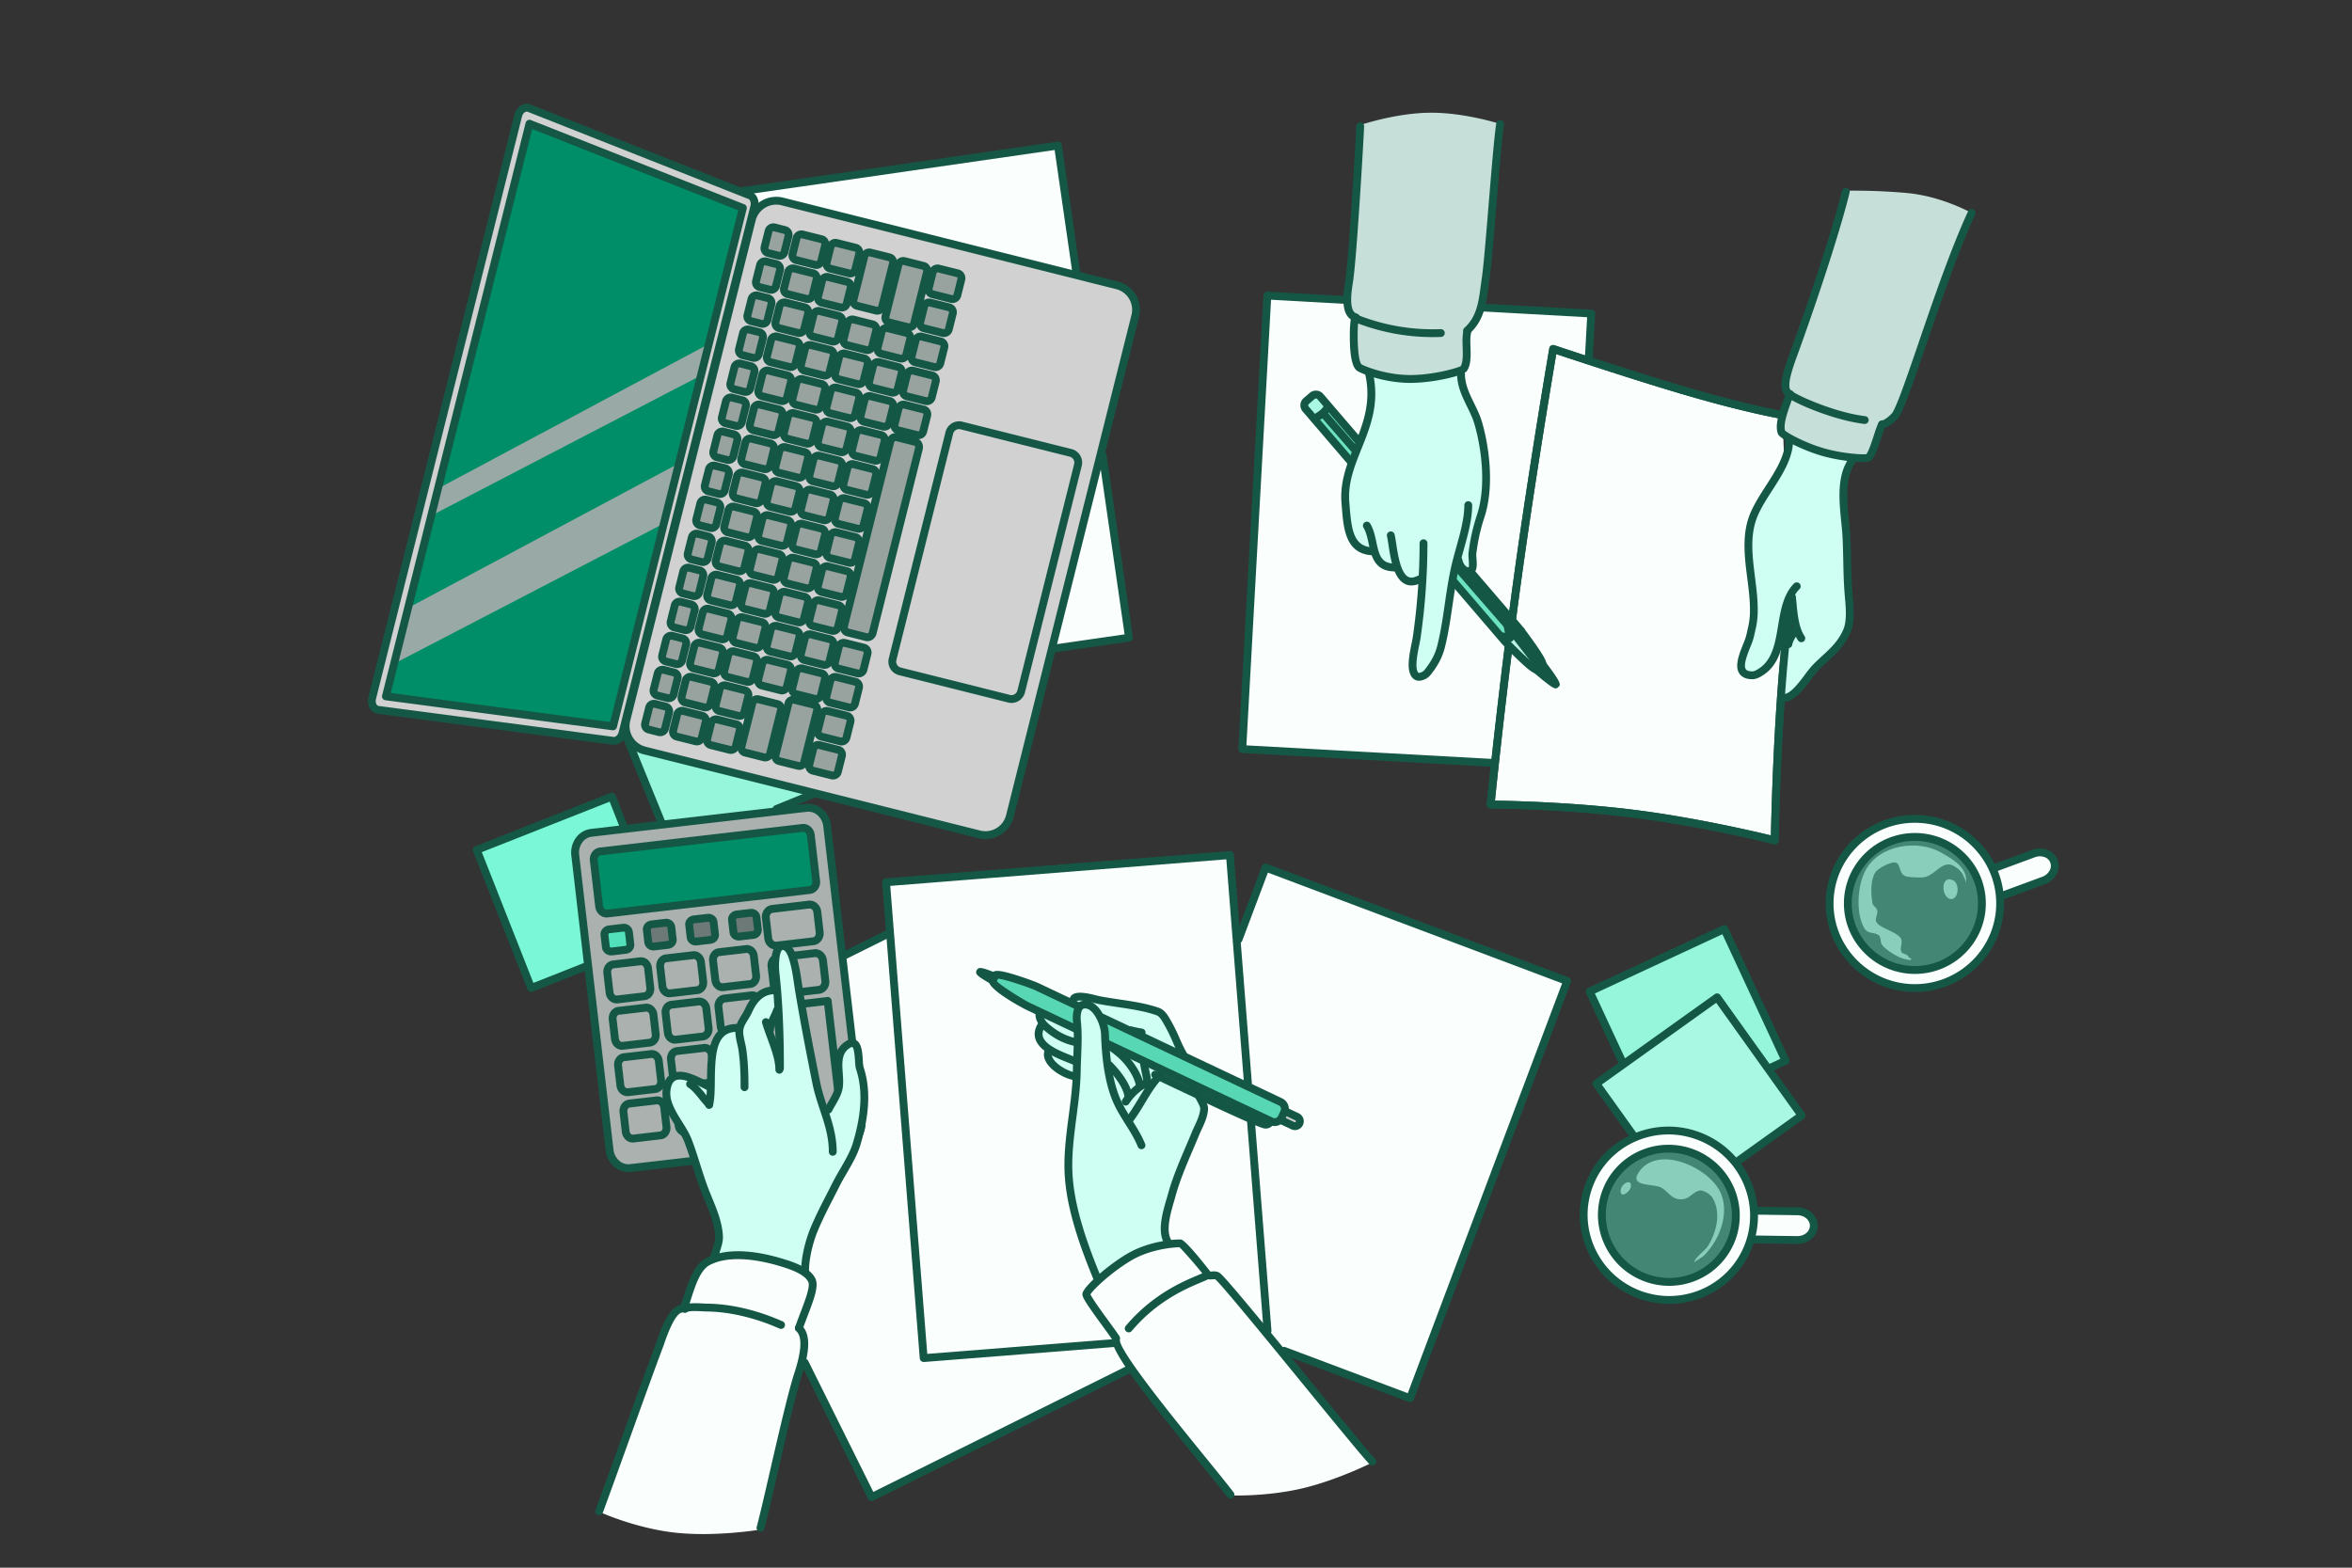 <svg xmlns="http://www.w3.org/2000/svg" viewBox="0 0 2742 1828" id="Employeesarebusydoingwork"><rect x="0" y="0" width="2742" height="1828" fill="#333333" stroke="none"/><g fill="#000000" class="color000000 svgShape"><path fill="#fafffe" fill-rule="evenodd" d="m1320.28 1594.28-304 150.65-81.45-161.32L924 1537.28l58.37-422.42 54.82-27.27-3.83-59.17 400.37-30.81 8.73 99.88 33.87-85.77 350.3 132L1643.07 1630.1l-148.81-54.39ZM1743.26 889.66l-295.07-17.1 29.23-527.76 377.44 20.65L1852 420.53s68.66 23 125.15 38.79S2078 483.87 2078 483.87l8.12 212s-6.05 47.46-10.37 118.16-7 164.63-7 164.63-93.09-21.1-176.06-31.14a1274.28 1274.28 0 0 0-154.6-8.9Z" class="colorfffcfa svgShape"></path><path fill="#96f6dc" fill-rule="evenodd" d="M771.83,961.42,727.39,852l1.25-10.33s1.45,12.33,4.23,17.5,5.26,10.21,10.6,12.53,204.11,52.78,204.11,52.78L904,945.62Z" class="color96d2f6 svgShape"></path><path fill="#fafffe" fill-rule="evenodd" d="m1225.72 757.07 57.84-229.4 32.12 216.26ZM865.67 223.44l367.83-54.33 20.31 150.79L907.5 233.15s-6.1-.49-11.06 1.8-7.3 3-11.29 7a97.44 97.44 0 0 0-7.66 8.93s2.35-11.53 2.18-15.68-1.65-7.51-5.4-8.39A48.07 48.07 0 0 1 865.67 223.44Z" class="colorfffcfa svgShape"></path><path fill="#7af7d6" fill-rule="evenodd" d="M684.73,1125.51l-65.05,26.75L555.82,990.77l157.43-61.89L729,965.68l-43.26,6.14s-6.6,1.76-9.75,6.66-6.26,11.42-5.66,16S684.73,1125.51,684.73,1125.51Z" class="colorf7bd7a svgShape"></path><path fill="#a9f8e3" fill-rule="evenodd" d="M1905.45,1326.18l-44.74-62.94,141.76-99.6,97.61,137.3-75.79,53.93Z" class="colorf8ada9 svgShape"></path><path fill="#96f6dc" fill-rule="evenodd" d="M1892.09,1240.92l-38.33-85.5,156.52-70.86,70.85,152-19.36,9.79-60.27-82.14Z" class="color96d2f6 svgShape"></path><path fill="#fafffe" fill-rule="evenodd" d="M2133,1053.49c0-54.49,44.51-98.66,99.4-98.66s99.39,44.17,99.39,98.66-44.5,98.65-99.39,98.65S2133,1108,2133,1053.49Z" class="colorfffcfa svgShape"></path><path fill="#448674" fill-rule="evenodd" d="M2154.24,1053.49c0-42.85,35-77.59,78.16-77.59s78.15,34.74,78.15,77.59-35,77.57-78.15,77.57S2154.24,1096.33,2154.24,1053.49Z" class="color864f44 svgShape"></path><path fill="#fafffe" fill-rule="evenodd" d="m2323.64 1012.92 47.19-17.64c9.91-3.66 20.54.41 23.73 9.09h0c3.2 8.67-2.24 18.67-12.15 22.32l-50.33 18.3ZM1852.82 1381.38c19.56-50.85 77-76.09 128.19-56.38s76.9 76.91 57.33 127.77-76.95 76.09-128.19 56.38S1833.26 1432.24 1852.82 1381.38Z" class="colorfffcfa svgShape"></path><path fill="#448674" fill-rule="evenodd" d="M1872.64,1389c15.39-40,60.51-59.84,100.8-44.33s60.47,60.47,45.09,100.46S1958,1505,1917.72,1489.48,1857.25,1429,1872.64,1389Z" class="color864f44 svgShape"></path><path fill="#fafffe" fill-rule="evenodd" d="M2045.27,1411.65l50.41.81c10.56.16,19,7.77,18.9,17h0c-.14,9.25-8.8,16.62-19.37,16.47l-53.39-1.32Z" class="colorfffcfa svgShape"></path><path fill="#88cebb" fill-rule="evenodd" d="M2225.43,1116.27c-2.72-5.07-7.28-3-8.94-6.63-2-4.44,2.7-11.64-.89-16.16-5.16-6.46-18.2-9.77-25-15-7.66-5.86-1-10.21-2-16.6-.63-3.76-5.07-5.25-5.67-8.83-1.79-10.73-2.65-26.54,3.48-36,2.57-4,19.15-13.77,24.57-10.85,4.81,2.59,3,12.57,10.38,15.43,3.69,1.42,15.27,1.69,19.21,1.57,13-.37,19.5-14.92,31.13-15.25,5.63-.17,14.76,7.29,16.8,12.21.85,2,1.84,4,2.65,6.06.36.92.78,3.81.89,2.83,2-17.83-16.56-27.67-28.78-34.79-27-15.73-72.21-9.55-88.42,20.57-9.29,17.27-11.52,49.32-1.82,66.78,4.63,8.32,11.64,4.68,17.47,9,2.31,1.7,1.69,7.88,3.33,10.68,3,5.13,18.06,14.83,24.8,16.46,1.12.27,8.34,2.43,9.25,1.35C2229.11,1117.61,2225.81,1117,2225.43,1116.27Z" class="colorce9388 svgShape"></path><path fill="#88cebb" fill-rule="evenodd" d="M2276.07 1026.05c-13-5.18-13.16 17.44-3.9 21.69C2282.56 1052.51 2286.56 1030.25 2276.07 1026.05ZM1910.87 1366.33c-12.68 18.14 16.9 13.54 25.77 18.43s11.91 14.32 23.94 13.66c9.77-.54 11.82-7.66 20.1-10.06 4.84-1.4 13.23 4.15 15.69 8.17 10.61 17.39 4.84 40.31-5.39 56.67-3.36 5.35-14.83 13-15.84 18.51 0 0 9.95-6.29 11.16-7.47 19.6-19.23 33.62-56 14.85-81.5S1931.33 1337.08 1910.87 1366.33ZM1889.36 1388.76c0-8.76 13.87-15.72 11.77-4.31C1900.2 1389.52 1889.37 1398 1889.36 1388.76Z" class="colorce9388 svgShape"></path><path fill="#abb1af" fill-rule="evenodd" d="M710.13,1342l-40-344.17,2.78-16,9.36-9.68,261.1-31.39,12.7,6.26,8.16,13.64,30.06,255.81-22.07,107.65-162,28.62-77.15,9.58-15.64-5.21Z" class="colorabacb1 svgShape"></path><path fill="#53e1bb" fill-rule="evenodd" d="M732.09,1107.55,710,1110.09l-3.58-3.89-2.1-17.17,3.59-4.93,21.65-2.68,3.88,4.78,1.94,16.42Z" class="colore16553 svgShape"></path><path fill="#008e68" fill-rule="evenodd" d="M698,1058.57l-5.92-57.2,4.94-8.28L937.8,965.48l6.9,6.7,7.69,57.59-6.9,8.29-239,27.81Z" class="color4e5159 svgShape"></path><path fill="#6c7976" fill-rule="evenodd" d="M755.86 1100.88 753 1082.07l5.26-4.78 20.87-1.43 3.83 5.57 1.76 15.31L779 1102l-17.86 1.6ZM805.59 1095.62l-2.87-18.81L808 1072l20.88-1.44 3.82 5.59 1.75 15.3-5.73 5.26-17.86 1.59ZM855.31 1089.4l-2.86-18.81 5.26-4.78 20.88-1.43 3.82 5.58 1.75 15.3-5.73 5.26-17.86 1.59Z" class="color6c6e79 svgShape"></path><path fill="#d1d1d1" fill-rule="evenodd" d="M730.23 839.6 876.45 256.21a29.34 29.34 0 0 1 35.63-21.27l390.1 97.77a29.35 29.35 0 0 1 21.38 35.56L1177.34 951.66a29.36 29.36 0 0 1-35.63 21.28l-390.1-97.78A29.34 29.34 0 0 1 730.23 839.6ZM433.86 814.1 604.13 134.75c1.56-6.2 6.93-10.2 12-8.92L873 227.33c5.08 1.28 7.94 7.34 6.38 13.54L725.67 854.79c-1.55 6.2-6.93 10.2-12 8.92L440.25 827.64C435.17 826.37 432.31 820.31 433.86 814.1Z" class="colord1d1d1 svgShape"></path><path fill="#008e68" fill-rule="evenodd" d="M449.91,811.93,617.25,144.26,866.07,242.5,714.73,847Z" class="color4e5159 svgShape"></path><path fill="#98a3a0" fill-rule="evenodd" d="M984.13 729.45 1037.9 514.9c.9-3.62 4.18-5.92 7.31-5.13l22 5.51c3.13.79 4.94 4.36 4 8L1017.46 737.8c-.91 3.63-4.18 5.93-7.32 5.14l-22-5.51C985 736.64 983.22 733.07 984.13 729.45ZM973.33 772.51 978 754a5.85 5.85 0 0 1 7.09-4.25l22 5.51a5.86 5.86 0 0 1 4.25 7.1l-4.65 18.53a5.84 5.84 0 0 1-7.08 4.25l-22-5.51A5.85 5.85 0 0 1 973.33 772.51ZM963.39 812.19 968 793.65a5.84 5.84 0 0 1 7.09-4.24l22 5.51a5.85 5.85 0 0 1 4.25 7.09l-4.65 18.54a5.83 5.83 0 0 1-7.09 4.24l-22-5.51A5.83 5.83 0 0 1 963.39 812.19ZM953.44 851.87l4.65-18.53a5.84 5.84 0 0 1 7.09-4.25l22 5.51a5.85 5.85 0 0 1 4.25 7.09l-4.65 18.54a5.84 5.84 0 0 1-7.08 4.25l-22-5.52A5.85 5.85 0 0 1 953.44 851.87ZM943.5 891.56 948.14 873a5.83 5.83 0 0 1 7.09-4.24l22 5.51a5.84 5.84 0 0 1 4.25 7.08l-4.65 18.54a5.84 5.84 0 0 1-7.09 4.25l-22-5.51A5.84 5.84 0 0 1 943.5 891.56ZM904.12 880.38l15.06-60.1a5.86 5.86 0 0 1 7.1-4.25l22 5.51a5.86 5.86 0 0 1 4.25 7.1l-15.07 60.09a5.83 5.83 0 0 1-7.08 4.25l-22-5.51A5.84 5.84 0 0 1 904.12 880.38ZM933.65 762.56 938.29 744a5.84 5.84 0 0 1 7.1-4.24l22 5.51a5.85 5.85 0 0 1 4.25 7.09L967 770.92a5.85 5.85 0 0 1-7.1 4.24l-22-5.51A5.84 5.84 0 0 1 933.65 762.56ZM923.7 802.24l4.65-18.53a5.85 5.85 0 0 1 7.09-4.25l22 5.52a5.83 5.83 0 0 1 4.25 7.08L957 810.6a5.85 5.85 0 0 1-7.09 4.25l-22-5.51A5.86 5.86 0 0 1 923.7 802.24ZM953.54 683.19l4.65-18.53a5.84 5.84 0 0 1 7.09-4.25l22 5.51a5.85 5.85 0 0 1 4.25 7.09l-4.65 18.54a5.84 5.84 0 0 1-7.08 4.25l-22-5.52A5.84 5.84 0 0 1 953.54 683.19ZM943.6 722.88l4.64-18.54a5.85 5.85 0 0 1 7.09-4.25l22 5.51a5.86 5.86 0 0 1 4.25 7.1l-4.65 18.53a5.85 5.85 0 0 1-7.09 4.25l-22-5.51A5.83 5.83 0 0 1 943.6 722.88ZM973.43 603.82l4.65-18.53a5.85 5.85 0 0 1 7.09-4.25l22 5.52a5.84 5.84 0 0 1 4.25 7.08l-4.64 18.54a5.85 5.85 0 0 1-7.09 4.25l-22-5.51A5.86 5.86 0 0 1 973.43 603.82ZM963.49 643.51 968.13 625a5.84 5.84 0 0 1 7.09-4.24l22 5.51a5.85 5.85 0 0 1 4.25 7.09l-4.65 18.54a5.83 5.83 0 0 1-7.09 4.24l-22-5.51A5.83 5.83 0 0 1 963.49 643.51ZM864.44 870.45l12.72-50.75a5.85 5.85 0 0 1 7.09-4.25l22 5.51a5.85 5.85 0 0 1 4.25 7.09L897.77 878.8a5.85 5.85 0 0 1-7.09 4.25l-22-5.51A5.84 5.84 0 0 1 864.44 870.45ZM884 792.3l4.64-18.54a5.86 5.86 0 0 1 7.1-4.25l22 5.52a5.84 5.84 0 0 1 4.25 7.09l-4.65 18.53a5.84 5.84 0 0 1-7.09 4.25l-22-5.51A5.85 5.85 0 0 1 884 792.3ZM824.44 861.72l4.65-18.54a5.83 5.83 0 0 1 7.09-4.24l22 5.51a5.84 5.84 0 0 1 4.25 7.09l-4.65 18.54a5.82 5.82 0 0 1-7.08 4.24l-22-5.51A5.85 5.85 0 0 1 824.44 861.72ZM834.39 822 839 803.5a5.86 5.86 0 0 1 7.1-4.25l22 5.51a5.86 5.86 0 0 1 4.25 7.1l-4.65 18.53a5.85 5.85 0 0 1-7.09 4.25l-22-5.51A5.85 5.85 0 0 1 834.39 822ZM784.76 851.77l4.64-18.53a5.86 5.86 0 0 1 7.1-4.25l22 5.51a5.85 5.85 0 0 1 4.25 7.09l-4.65 18.54a5.84 5.84 0 0 1-7.09 4.25l-22-5.51A5.86 5.86 0 0 1 784.76 851.77ZM794.7 812.09l4.65-18.54a5.84 5.84 0 0 1 7.09-4.24l22 5.51a5.85 5.85 0 0 1 4.25 7.09L828 820.45a5.84 5.84 0 0 1-7.09 4.24l-22-5.51A5.85 5.85 0 0 1 794.7 812.09ZM752.13 843.6l4.65-18.54a5.85 5.85 0 0 1 7.09-4.25l11.87 3a5.85 5.85 0 0 1 4.25 7.09l-4.65 18.54a5.84 5.84 0 0 1-7.09 4.24l-11.87-3A5.85 5.85 0 0 1 752.13 843.6ZM1057.55 436.5 1052.9 455a5.85 5.85 0 0 0 4.25 7.09l22 5.51a5.84 5.84 0 0 0 7.08-4.25l4.65-18.54a5.85 5.85 0 0 0-4.25-7.09l-22-5.51A5.85 5.85 0 0 0 1057.55 436.5ZM1067.49 396.82l-4.64 18.53a5.83 5.83 0 0 0 4.25 7.09l22 5.52a5.85 5.85 0 0 0 7.09-4.25l4.65-18.54a5.85 5.85 0 0 0-4.25-7.09l-22-5.51A5.85 5.85 0 0 0 1067.49 396.82ZM1077.44 357.13l-4.65 18.54a5.85 5.85 0 0 0 4.25 7.09l22 5.51a5.84 5.84 0 0 0 7.09-4.25l4.65-18.53a5.85 5.85 0 0 0-4.26-7.09l-22-5.51A5.83 5.83 0 0 0 1077.44 357.13ZM1087.39 317.45 1082.74 336a5.85 5.85 0 0 0 4.25 7.09l22 5.51a5.85 5.85 0 0 0 7.09-4.25l4.65-18.54a5.85 5.85 0 0 0-4.25-7.09l-22-5.51A5.84 5.84 0 0 0 1087.39 317.45ZM1047.39 308.74l-15.06 60.1a5.84 5.84 0 0 0 4.25 7.08l22 5.52a5.85 5.85 0 0 0 7.09-4.25l15.07-60.1a5.85 5.85 0 0 0-4.25-7.09l-22-5.51A5.84 5.84 0 0 0 1047.39 308.74ZM1017.86 426.55l-4.64 18.54a5.84 5.84 0 0 0 4.25 7.09l22 5.51a5.83 5.83 0 0 0 7.09-4.24l4.65-18.54a5.85 5.85 0 0 0-4.25-7.09l-22-5.51A5.84 5.84 0 0 0 1017.86 426.55ZM1027.81 386.87l-4.65 18.54a5.85 5.85 0 0 0 4.25 7.09l22 5.51a5.85 5.85 0 0 0 7.09-4.25l4.65-18.54a5.84 5.84 0 0 0-4.25-7.08l-22-5.52A5.85 5.85 0 0 0 1027.81 386.87ZM998 505.92l-4.64 18.54a5.84 5.84 0 0 0 4.24 7.09l22 5.51a5.85 5.85 0 0 0 7.09-4.25l4.64-18.53a5.83 5.83 0 0 0-4.24-7.09l-22-5.52A5.85 5.85 0 0 0 998 505.92ZM1007.92 466.24l-4.65 18.54a5.84 5.84 0 0 0 4.25 7.08l22 5.52a5.84 5.84 0 0 0 7.08-4.25l4.65-18.54a5.85 5.85 0 0 0-4.25-7.09L1015 462A5.83 5.83 0 0 0 1007.92 466.24ZM988 545.61l-4.65 18.53a5.84 5.84 0 0 0 4.25 7.09l22 5.52a5.85 5.85 0 0 0 7.09-4.25l4.65-18.54a5.84 5.84 0 0 0-4.25-7.09l-22-5.51A5.83 5.83 0 0 0 988 545.61ZM1007.72 298.78 995 349.53a5.85 5.85 0 0 0 4.25 7.09l22 5.51a5.84 5.84 0 0 0 7.09-4.25l12.72-50.75a5.85 5.85 0 0 0-4.25-7.09l-22-5.51A5.84 5.84 0 0 0 1007.72 298.78ZM988.13 376.92l-4.65 18.54a5.85 5.85 0 0 0 4.25 7.09l22 5.51a5.83 5.83 0 0 0 7.09-4.24l4.65-18.54a5.84 5.84 0 0 0-4.25-7.09l-22-5.51A5.82 5.82 0 0 0 988.13 376.92ZM968.33 287.61l-4.64 18.54a5.85 5.85 0 0 0 4.25 7.09l22 5.51A5.84 5.84 0 0 0 997 314.5l4.65-18.53a5.85 5.85 0 0 0-4.25-7.09l-22-5.52A5.85 5.85 0 0 0 968.33 287.61ZM958.39 327.29l-4.65 18.54a5.85 5.85 0 0 0 4.25 7.09l22 5.51a5.84 5.84 0 0 0 7.09-4.24l4.64-18.54a5.84 5.84 0 0 0-4.25-7.09l-22-5.51A5.83 5.83 0 0 0 958.39 327.29ZM928.65 277.67 924 296.2a5.85 5.85 0 0 0 4.25 7.09l22 5.52a5.85 5.85 0 0 0 7.09-4.25L962 286a5.84 5.84 0 0 0-4.25-7.09l-22-5.51A5.83 5.83 0 0 0 928.65 277.67ZM918.7 317.35l-4.64 18.54A5.84 5.84 0 0 0 918.3 343l22 5.51a5.85 5.85 0 0 0 7.09-4.25L952 325.7a5.85 5.85 0 0 0-4.25-7.09l-22-5.51A5.86 5.86 0 0 0 918.7 317.35ZM896 269.49 891.37 288a5.85 5.85 0 0 0 4.25 7.09l11.88 3a5.83 5.83 0 0 0 7.08-4.25l4.65-18.54a5.84 5.84 0 0 0-4.25-7.08l-11.87-3A5.85 5.85 0 0 0 896 269.49ZM1047.6 476.19 1043 494.72a5.83 5.83 0 0 0 4.24 7.09l22 5.52a5.85 5.85 0 0 0 7.09-4.26l4.64-18.53a5.83 5.83 0 0 0-4.24-7.09l-22-5.51A5.85 5.85 0 0 0 1047.6 476.19ZM894 752.62l4.64-18.54a5.85 5.85 0 0 1 7.09-4.25l22 5.52a5.84 5.84 0 0 1 4.25 7.08L927.3 761a5.85 5.85 0 0 1-7.09 4.25l-22-5.51A5.84 5.84 0 0 1 894 752.62ZM913.86 673.25l4.64-18.54a5.85 5.85 0 0 1 7.09-4.25l22 5.52a5.82 5.82 0 0 1 4.24 7.08l-4.64 18.54a5.84 5.84 0 0 1-7.09 4.25l-22-5.51A5.83 5.83 0 0 1 913.86 673.25ZM903.91 712.93l4.65-18.54a5.82 5.82 0 0 1 7.08-4.24l22 5.51a5.84 5.84 0 0 1 4.25 7.09l-4.65 18.54a5.82 5.82 0 0 1-7.08 4.24l-22-5.51A5.85 5.85 0 0 1 903.91 712.93ZM933.75 593.88l4.64-18.54a5.86 5.86 0 0 1 7.1-4.25l22 5.52a5.84 5.84 0 0 1 4.25 7.09l-4.64 18.53a5.86 5.86 0 0 1-7.1 4.25L938 601A5.84 5.84 0 0 1 933.75 593.88ZM923.8 633.57 928.45 615a5.84 5.84 0 0 1 7.09-4.25l22 5.51a5.85 5.85 0 0 1 4.25 7.09l-4.64 18.54a5.85 5.85 0 0 1-7.09 4.25l-22-5.52A5.84 5.84 0 0 1 923.8 633.57ZM978.18 416.61l-4.65 18.54a5.84 5.84 0 0 0 4.25 7.08l22 5.52a5.85 5.85 0 0 0 7.09-4.25l4.64-18.54a5.85 5.85 0 0 0-4.24-7.09l-22-5.51A5.84 5.84 0 0 0 978.18 416.61ZM958.29 496l-4.65 18.53a5.85 5.85 0 0 0 4.25 7.09l22 5.52a5.84 5.84 0 0 0 7.08-4.25l4.65-18.54a5.84 5.84 0 0 0-4.25-7.09l-22-5.51A5.84 5.84 0 0 0 958.29 496ZM968.23 456.29l-4.64 18.54a5.85 5.85 0 0 0 4.24 7.09l22 5.51a5.83 5.83 0 0 0 7.09-4.25l4.65-18.53a5.84 5.84 0 0 0-4.25-7.09l-22-5.52A5.85 5.85 0 0 0 968.23 456.29ZM948.34 535.66l-4.64 18.53a5.84 5.84 0 0 0 4.25 7.1l22 5.51a5.85 5.85 0 0 0 7.09-4.25L981.68 544a5.85 5.85 0 0 0-4.25-7.09l-22-5.51A5.85 5.85 0 0 0 948.34 535.66ZM844.33 782.35 849 763.82a5.85 5.85 0 0 1 7.09-4.25l22 5.51a5.85 5.85 0 0 1 4.25 7.09l-4.65 18.54a5.85 5.85 0 0 1-7.09 4.25l-22-5.51A5.86 5.86 0 0 1 844.33 782.35ZM948.44 367l-4.64 18.54A5.82 5.82 0 0 0 948 392.6l22 5.52a5.85 5.85 0 0 0 7.09-4.25l4.64-18.54a5.84 5.84 0 0 0-4.24-7.09l-22-5.51A5.85 5.85 0 0 0 948.44 367ZM854.28 742.67l4.65-18.53a5.84 5.84 0 0 1 7.09-4.26l22 5.52a5.83 5.83 0 0 1 4.25 7.09L887.61 751a5.84 5.84 0 0 1-7.09 4.25l-22-5.51A5.85 5.85 0 0 1 854.28 742.67ZM874.17 663.3l4.65-18.54a5.84 5.84 0 0 1 7.09-4.24l22 5.51a5.85 5.85 0 0 1 4.25 7.09l-4.64 18.54a5.83 5.83 0 0 1-7.09 4.24l-22-5.51A5.85 5.85 0 0 1 874.17 663.3ZM864.23 703l4.64-18.54A5.85 5.85 0 0 1 876 680.2l22 5.51a5.84 5.84 0 0 1 4.24 7.09l-4.64 18.54a5.85 5.85 0 0 1-7.09 4.25l-22-5.51A5.84 5.84 0 0 1 864.23 703ZM894.07 583.94l4.64-18.55a5.85 5.85 0 0 1 7.09-4.24l22 5.51a5.85 5.85 0 0 1 4.25 7.09l-4.65 18.54a5.85 5.85 0 0 1-7.09 4.25l-22-5.52A5.82 5.82 0 0 1 894.07 583.94ZM884.12 623.62l4.64-18.54a5.86 5.86 0 0 1 7.1-4.25l22 5.52a5.84 5.84 0 0 1 4.25 7.09L917.45 632a5.84 5.84 0 0 1-7.09 4.25l-22-5.51A5.85 5.85 0 0 1 884.12 623.62ZM938.49 406.66l-4.64 18.54a5.85 5.85 0 0 0 4.25 7.09l22 5.51a5.83 5.83 0 0 0 7.09-4.25L971.83 415a5.84 5.84 0 0 0-4.25-7.09l-22-5.52A5.86 5.86 0 0 0 938.49 406.66ZM918.6 486 914 504.57a5.84 5.84 0 0 0 4.24 7.09l22 5.51a5.85 5.85 0 0 0 7.09-4.25l4.64-18.54a5.84 5.84 0 0 0-4.24-7.09l-22-5.51A5.85 5.85 0 0 0 918.6 486ZM928.55 446.35l-4.65 18.53a5.85 5.85 0 0 0 4.25 7.09l22 5.52a5.85 5.85 0 0 0 7.09-4.25l4.64-18.54a5.85 5.85 0 0 0-4.25-7.09l-22-5.51A5.83 5.83 0 0 0 928.55 446.35ZM908.66 525.71 904 544.25a5.85 5.85 0 0 0 4.25 7.09l22 5.51a5.83 5.83 0 0 0 7.08-4.25L942 534.07a5.83 5.83 0 0 0-4.25-7.09l-22-5.52A5.84 5.84 0 0 0 908.66 525.71ZM804.65 772.41l4.65-18.54a5.84 5.84 0 0 1 7.09-4.25l22 5.51a5.85 5.85 0 0 1 4.24 7.1L838 780.76a5.86 5.86 0 0 1-7.1 4.25l-22-5.51A5.85 5.85 0 0 1 804.65 772.41ZM908.76 357l-4.65 18.54a5.85 5.85 0 0 0 4.25 7.09l22 5.51a5.82 5.82 0 0 0 7.08-4.25l4.65-18.53a5.84 5.84 0 0 0-4.25-7.09l-22-5.52A5.85 5.85 0 0 0 908.76 357ZM814.6 732.72l4.65-18.53a5.82 5.82 0 0 1 7.08-4.25l22 5.51a5.85 5.85 0 0 1 4.25 7.09l-4.65 18.54a5.85 5.85 0 0 1-7.09 4.25l-22-5.52A5.83 5.83 0 0 1 814.6 732.72ZM834.49 653.35l4.65-18.53a5.85 5.85 0 0 1 7.09-4.25l22 5.51a5.85 5.85 0 0 1 4.25 7.09l-4.65 18.54a5.85 5.85 0 0 1-7.09 4.25l-22-5.51A5.86 5.86 0 0 1 834.49 653.35ZM824.54 693l4.65-18.54a5.86 5.86 0 0 1 7.09-4.25l22 5.52a5.84 5.84 0 0 1 4.25 7.09l-4.64 18.53a5.85 5.85 0 0 1-7.09 4.26l-22-5.52A5.85 5.85 0 0 1 824.54 693ZM854.38 574 859 555.45a5.84 5.84 0 0 1 7.09-4.25l22 5.52a5.83 5.83 0 0 1 4.25 7.09l-4.65 18.53a5.84 5.84 0 0 1-7.09 4.25l-22-5.51A5.85 5.85 0 0 1 854.38 574ZM844.43 613.67l4.65-18.53a5.83 5.83 0 0 1 7.09-4.25l22 5.51a5.85 5.85 0 0 1 4.25 7.09L877.77 622a5.85 5.85 0 0 1-7.09 4.25l-22-5.52A5.85 5.85 0 0 1 844.43 613.67ZM898.81 396.72l-4.64 18.53a5.83 5.83 0 0 0 4.25 7.09l22 5.52a5.85 5.85 0 0 0 7.09-4.25l4.65-18.54A5.85 5.85 0 0 0 927.9 398l-22-5.51A5.84 5.84 0 0 0 898.81 396.72ZM878.92 476.08l-4.65 18.54a5.85 5.85 0 0 0 4.25 7.09l22 5.52a5.86 5.86 0 0 0 7.09-4.26l4.64-18.53a5.84 5.84 0 0 0-4.25-7.09l-22-5.52A5.85 5.85 0 0 0 878.92 476.08ZM888.87 436.4l-4.65 18.54a5.85 5.85 0 0 0 4.25 7.09l22 5.51a5.85 5.85 0 0 0 7.09-4.25l4.65-18.54a5.85 5.85 0 0 0-4.25-7.09l-22-5.51A5.84 5.84 0 0 0 888.87 436.4ZM869 515.77l-4.64 18.54a5.82 5.82 0 0 0 4.24 7.08l22 5.51a5.83 5.83 0 0 0 7.09-4.24l4.65-18.54a5.85 5.85 0 0 0-4.25-7.09l-22-5.51A5.84 5.84 0 0 0 869 515.77ZM762.07 803.91l4.65-18.53a5.85 5.85 0 0 1 7.09-4.25l11.87 3a5.85 5.85 0 0 1 4.25 7.09l-4.64 18.54A5.85 5.85 0 0 1 778.2 814l-11.87-3A5.86 5.86 0 0 1 762.07 803.91ZM772 764.23l4.65-18.54a5.83 5.83 0 0 1 7.09-4.24l11.87 3a5.85 5.85 0 0 1 4.25 7.09L795.24 770a5.86 5.86 0 0 1-7.1 4.26l-11.87-3A5.85 5.85 0 0 1 772 764.23ZM782 724.55 786.62 706a5.83 5.83 0 0 1 7.08-4.25l11.88 3a5.86 5.86 0 0 1 4.25 7.1l-4.65 18.53a5.85 5.85 0 0 1-7.09 4.25l-11.87-3A5.85 5.85 0 0 1 782 724.55ZM791.92 684.86l4.64-18.53a5.84 5.84 0 0 1 7.09-4.25l11.87 3a5.83 5.83 0 0 1 4.25 7.09l-4.65 18.54a5.84 5.84 0 0 1-7.08 4.25l-11.88-3A5.83 5.83 0 0 1 791.92 684.86ZM801.86 645.18l4.65-18.54a5.85 5.85 0 0 1 7.09-4.25l11.87 3a5.85 5.85 0 0 1 4.25 7.09L825.07 651a5.83 5.83 0 0 1-7.09 4.24l-11.87-3A5.85 5.85 0 0 1 801.86 645.18ZM811.81 605.49 816.45 587a5.85 5.85 0 0 1 7.09-4.25l11.87 3a5.83 5.83 0 0 1 4.25 7.08L835 611.31a5.85 5.85 0 0 1-7.09 4.25l-11.87-3A5.85 5.85 0 0 1 811.81 605.49ZM821.75 565.81l4.65-18.53a5.83 5.83 0 0 1 7.09-4.25l11.87 3a5.85 5.85 0 0 1 4.25 7.09L845 571.63a5.85 5.85 0 0 1-7.09 4.25l-11.87-3A5.85 5.85 0 0 1 821.75 565.81ZM831.7 526.13l4.65-18.54a5.84 5.84 0 0 1 7.09-4.25l11.87 3a5.86 5.86 0 0 1 4.25 7.1l-4.65 18.53a5.85 5.85 0 0 1-7.09 4.25l-11.87-3A5.85 5.85 0 0 1 831.7 526.13ZM841.64 486.44l4.65-18.54a5.84 5.84 0 0 1 7.09-4.24l11.87 3a5.85 5.85 0 0 1 4.25 7.09l-4.65 18.54a5.84 5.84 0 0 1-7.08 4.25l-11.88-3A5.85 5.85 0 0 1 841.64 486.44ZM851.59 446.76l4.64-18.54a5.86 5.86 0 0 1 7.1-4.25l11.87 3a5.85 5.85 0 0 1 4.25 7.09l-4.65 18.54a5.85 5.85 0 0 1-7.09 4.25l-11.87-3A5.85 5.85 0 0 1 851.59 446.76ZM861.54 407.08l4.64-18.54a5.85 5.85 0 0 1 7.09-4.25l11.88 3a5.85 5.85 0 0 1 4.25 7.09l-4.65 18.53a5.85 5.85 0 0 1-7.09 4.25l-11.87-3A5.83 5.83 0 0 1 861.54 407.08ZM871.48 367.39l4.65-18.54a5.83 5.83 0 0 1 7.09-4.24l11.87 3a5.85 5.85 0 0 1 4.25 7.09l-4.65 18.54a5.85 5.85 0 0 1-7.09 4.25l-11.87-3A5.85 5.85 0 0 1 871.48 367.39ZM881.43 327.71l4.65-18.54a5.84 5.84 0 0 1 7.08-4.25l11.88 3a5.83 5.83 0 0 1 4.24 7.09l-4.64 18.54a5.84 5.84 0 0 1-7.09 4.24l-11.87-3A5.85 5.85 0 0 1 881.43 327.71Z" class="color989aa3 svgShape"></path><path fill="#d1d1d1" fill-rule="evenodd" d="M1040.58,768.64l66.16-264a11.7,11.7,0,0,1,14.18-8.5l127.27,31.9a11.69,11.69,0,0,1,8.5,14.18l-66.16,264a11.69,11.69,0,0,1-14.18,8.49l-127.27-31.9A11.68,11.68,0,0,1,1040.58,768.64Z" class="colord1d1d1 svgShape"></path><path fill="#99a9a5" fill-rule="evenodd" d="M460.33 773.41 773.21 610.79l18.17-70.42-316 168.72ZM502.45 601.42 815.33 438.8l11-37.68-316 168.72Z" class="color999ca9 svgShape"></path></g><g fill="#000000" class="color000000 svgShape"><path fill="#155745" d="M1763.09 725.07a4 4 0 0 1-.6 0 4.58 4.58 0 0 1-3.94-5.12c1.87-14.39 3.81-29 5.83-43.64 18-131.35 41.59-268.78 41.83-270.16a4.56 4.56 0 0 1 6-3.55c.94.31 95.25 32 160.6 50.91C2037.9 472.32 2075.9 479 2076.28 479a4.57 4.57 0 0 1-1.56 9c-.38-.06-38.82-6.78-104.5-25.79-56.8-16.44-135.36-42.48-155.9-49.33-4.48 26.41-24.87 147.91-40.89 264.59-2 14.63-4 29.22-5.82 43.58A4.57 4.57 0 0 1 1763.09 725.07ZM2069.06 984.45a4.77 4.77 0 0 1-1.12-.14c-.81-.21-81.77-20.61-163.34-30.9s-166-10.77-166.8-10.77a4.57 4.57 0 0 1-4.53-5c.08-.81 8.31-82.64 20.7-181.78A4.57 4.57 0 1 1 1763 757c-10.64 85.1-18.2 157.41-20.17 176.59 19.47.27 92.2 1.87 162.87 10.79 69.77 8.8 139.07 24.95 158.86 29.74.64-31.36 4.45-183.77 19.24-276.86a4.57 4.57 0 0 1 9 1.44c-16.37 103-19.21 279.52-19.24 281.28a4.59 4.59 0 0 1-4.57 4.51Z" class="color571519 svgShape"></path><path fill="#155745" d="M1852.27 421.93H1852a4.57 4.57 0 0 1-4.31-4.82l2.62-47.21L1729 363.18a4.57 4.57 0 0 1-4.31-4.81 4.48 4.48 0 0 1 4.82-4.32l125.86 7a4.58 4.58 0 0 1 4.31 4.82l-2.87 51.77A4.58 4.58 0 0 1 1852.27 421.93ZM1740.1 894.15h-.26L1448 878a4.56 4.56 0 0 1-4.3-4.81l29.25-528.75a4.61 4.61 0 0 1 1.51-3.15 4.66 4.66 0 0 1 3.31-1.16l88.76 4.92a4.56 4.56 0 0 1 4.31 4.81 4.51 4.51 0 0 1-4.81 4.31l-84.21-4.66-28.75 519.62L1740.35 885a4.57 4.57 0 0 1-.25 9.13ZM1477.72 1556.41a4.57 4.57 0 0 1-4.55-4.21l-20-253.07a4.57 4.57 0 0 1 9.11-.72l20 253.07a4.57 4.57 0 0 1-4.19 4.92ZM1076.83 1588.11a4.58 4.58 0 0 1-4.56-4.21l-43.86-554.82a4.62 4.62 0 0 1 1.08-3.32 4.57 4.57 0 0 1 3.12-1.59l400.89-31.69a4.52 4.52 0 0 1 4.92 4.19l21 266.19a4.57 4.57 0 1 1-9.12.72L1429.67 1002l-391.79 31 43.14 545.7 217-17.16a4.57 4.57 0 0 1 .71 9.12l-221.52 17.51Z" class="color571519 svgShape"></path><path fill="#155745" d="M1643.88 1635a4.55 4.55 0 0 1-1.62-.3l-147-55.34a4.57 4.57 0 0 1 3.23-8.55l142.71 53.73 179.92-477.92-343-129.11-29.93 79.5a4.57 4.57 0 0 1-8.55-3.22l31.54-83.78a4.57 4.57 0 0 1 5.89-2.67l351.51 132.34a4.54 4.54 0 0 1 2.67 5.88l-183.14 486.48a4.53 4.53 0 0 1-2.39 2.55A4.58 4.58 0 0 1 1643.88 1635ZM2026.28 1358.25a4.58 4.58 0 0 1-2.67-8.29l70.33-50.28-93.18-130.35-133.37 95.33 39.84 55.71a4.57 4.57 0 0 1-7.44 5.32l-42.49-59.43a4.55 4.55 0 0 1-.79-3.41 4.6 4.6 0 0 1 1.85-3l140.81-100.65a4.57 4.57 0 0 1 6.37 1.06l98.5 137.79a4.58 4.58 0 0 1-1.06 6.38l-74 52.93A4.53 4.53 0 0 1 2026.28 1358.25Z" class="color571519 svgShape"></path><path fill="#155745" d="M2064.31 1249.49a4.57 4.57 0 0 1-1.93-8.72l13.15-6.11L2008 1089.35l-148.66 69.1 36.29 78.09a4.57 4.57 0 0 1-8.29 3.85l-38.22-82.23a4.58 4.58 0 0 1 2.22-6.07l157-72.95a4.59 4.59 0 0 1 3.49-.15 4.54 4.54 0 0 1 2.58 2.36l71.4 153.6a4.6 4.6 0 0 1-2.22 6.08l-17.3 8A4.4 4.4 0 0 1 2064.31 1249.49ZM1229.22 760.71a4.57 4.57 0 0 1-.64-9.09l82.49-11.91-30-207.69a4.57 4.57 0 1 1 9-1.31l30.64 212.21a4.52 4.52 0 0 1-.86 3.39 4.6 4.6 0 0 1-3 1.79l-87 12.56A4.89 4.89 0 0 1 1229.22 760.71ZM1254.83 322.82a4.58 4.58 0 0 1-4.52-3.92l-20.79-144-362.7 52.37a4.57 4.57 0 0 1-1.31-9.05l367.23-53a4.59 4.59 0 0 1 5.18 3.87l21.44 148.48a4.57 4.57 0 0 1-3.87 5.18A4.89 4.89 0 0 1 1254.83 322.82ZM905.34 947.86a4.57 4.57 0 0 1-1.73-8.8l41.2-16.8a4.57 4.57 0 1 1 3.45 8.46l-41.2 16.81A4.49 4.49 0 0 1 905.34 947.86ZM770.39 961.83a4.56 4.56 0 0 1-4.23-2.84L724.73 857.44a4.57 4.57 0 1 1 8.46-3.45l41.43 101.55a4.57 4.57 0 0 1-2.5 6A4.44 4.44 0 0 1 770.39 961.83ZM985.1 1118.35a4.57 4.57 0 0 1-2-8.66l49.79-24.74a4.57 4.57 0 1 1 4.07 8.18l-49.8 24.74A4.45 4.45 0 0 1 985.1 1118.35ZM1016.09 1750.33a4.57 4.57 0 0 1-4.1-2.54L934.05 1590.9a4.57 4.57 0 0 1 8.18-4.07l75.91 152.8 295.46-146.78a4.57 4.57 0 1 1 4.07 8.18l-299.55 148.82A4.48 4.48 0 0 1 1016.09 1750.33ZM2232.4 1156.71c-57.33 0-104-46.31-104-103.22s46.64-103.23 104-103.23 104 46.31 104 103.23S2289.72 1156.71 2232.4 1156.71Zm0-197.31c-52.29 0-94.83 42.21-94.83 94.09s42.54 94.08 94.83 94.08 94.82-42.21 94.82-94.08S2284.68 959.4 2232.4 959.4Z" class="color571519 svgShape"></path><path fill="#155745" d="M2232.4 1135.63c-45.62 0-82.73-36.85-82.73-82.14s37.11-82.16 82.73-82.16 82.72 36.86 82.72 82.16S2278 1135.63 2232.4 1135.63Zm0-155.16c-40.58 0-73.59 32.76-73.59 73s33 73 73.59 73 73.58-32.75 73.58-73S2273 980.47 2232.4 980.47ZM2335.35 1048.61a4.57 4.57 0 0 1-1.58-8.86l47.06-17.35a15.91 15.91 0 0 0 8.56-7.17 10.74 10.74 0 0 0-5.81-15.76 15.81 15.81 0 0 0-11.17.1l-45.82 16.89a4.57 4.57 0 1 1-3.16-8.58L2369.25 991a25 25 0 0 1 17.6-.06 19.89 19.89 0 0 1 10.57 28.67A25 25 0 0 1 2384 1031l-47.06 17.34A4.37 4.37 0 0 1 2335.35 1048.61ZM1946 1520.4a104 104 0 0 1-37.44-7c-53.5-20.59-80.39-80.55-60-133.68h0a102.17 102.17 0 0 1 54.65-57.19 103.65 103.65 0 0 1 79.45-1.82c53.5 20.59 80.4 80.56 60 133.68C2026.88 1495.3 1987.61 1520.4 1946 1520.4ZM1857.08 1383h0c-18.62 48.42 5.92 103.08 54.71 121.86s103.66-5.35 122.29-53.76-5.91-103.09-54.71-121.86a94.61 94.61 0 0 0-72.49 1.64A93.13 93.13 0 0 0 1857.08 1383Z" class="color571519 svgShape"></path><path fill="#155745" d="M1946 1499.34a83.15 83.15 0 0 1-29.92-5.6c-42.57-16.38-64-64.1-47.71-106.37h0a81.35 81.35 0 0 1 43.49-45.52 83.15 83.15 0 0 1 109.17 42 81.75 81.75 0 0 1-41.73 108.45A82.57 82.57 0 0 1 1946 1499.34Zm-69.1-108.69h0c-14.45 37.57 4.6 80 42.46 94.56a73.34 73.34 0 0 0 56.26-1.28 72.59 72.59 0 0 0 37.07-96.33 74 74 0 0 0-97.15-37.38A72.3 72.3 0 0 0 1876.9 1390.65ZM2095.51 1450.51h-.37l-50.14-.71a4.57 4.57 0 0 1 .07-9.14h.06l50.14.71h.25c7.91 0 14.39-5.32 14.49-12s-6.36-12.26-14.39-12.37l-48.83-.7a4.56 4.56 0 0 1-4.5-4.63 4.76 4.76 0 0 1 4.63-4.51l48.83.69c13.06.19 23.56 9.9 23.4 21.65S2108.41 1450.51 2095.51 1450.51ZM732.55 1366.82a25.29 25.29 0 0 1-16.68-6.4 29.36 29.36 0 0 1-9.8-18.88l-40-343.8a29.4 29.4 0 0 1 5.2-20.63 25.1 25.1 0 0 1 17.61-10.55l250.6-29.15a25.18 25.18 0 0 1 19.57 6.23 29.32 29.32 0 0 1 9.79 18.88l40 343.8a29.35 29.35 0 0 1-5.2 20.63A25.13 25.13 0 0 1 986 1337.5l-250.6 29.15A25.42 25.42 0 0 1 732.55 1366.82ZM690 975.63a16.11 16.11 0 0 0-11.25 6.82 20.28 20.28 0 0 0-3.54 14.23l40 343.8a20.24 20.24 0 0 0 6.71 13 16.05 16.05 0 0 0 12.51 4L985 1328.42a16.07 16.07 0 0 0 11.25-6.81 20.24 20.24 0 0 0 3.54-14.24l-40-343.79a20.33 20.33 0 0 0-6.71-13 16.06 16.06 0 0 0-12.52-4L690 975.63Zm-.53-4.54h0Z" class="color571519 svgShape"></path><path fill="#155745" d="M707.24 1069.83a12.84 12.84 0 0 1-8.47-3.23 14.46 14.46 0 0 1-4.84-9.31l-6.22-53.5a14.5 14.5 0 0 1 2.57-10.17 12.8 12.8 0 0 1 9-5.34L935 960.86c7.27-.89 13.89 4.74 14.78 12.45l6.23 53.5c.89 7.71-4.28 14.67-11.53 15.51l-235.77 27.42A12.08 12.08 0 0 1 707.24 1069.83Zm-7.48-77 .53 4.54a3.7 3.7 0 0 0-2.59 1.6 5.41 5.41 0 0 0-.92 3.78l6.23 53.5a5.35 5.35 0 0 0 1.76 3.46 3.74 3.74 0 0 0 2.89 1l235.76-27.42c2.25-.26 3.82-2.67 3.51-5.38l-6.22-53.49c-.32-2.71-2.42-4.66-4.65-4.44L700.29 997.36ZM718.76 1170a12.2 12.2 0 0 1-8.15-3.22 14.25 14.25 0 0 1-4.52-9l-2.64-22.77c-.87-7.46 4-14.19 10.83-15h0l31.77-3.69a11.82 11.82 0 0 1 8.8 2.58 14.28 14.28 0 0 1 5.18 9.53l2.65 22.75a14.22 14.22 0 0 1-2.34 9.75 12.06 12.06 0 0 1-8.5 5.24L720.09 1170A9.89 9.89 0 0 1 718.76 1170Zm-3.42-40.85h0c-1.81.21-3.1 2.44-2.82 4.86l2.65 22.76a5.23 5.23 0 0 0 1.58 3.24 3 3 0 0 0 2.28.84l31.76-3.7a3 3 0 0 0 2-1.34 5.2 5.2 0 0 0 .79-3.51L751 1129.58a5.06 5.06 0 0 0-1.77-3.41 2.88 2.88 0 0 0-2.08-.67ZM780.42 1162.87c-6.31 0-11.85-5.2-12.67-12.18l-2.65-22.75c-.86-7.47 4-14.2 10.84-15l31.77-3.7c6.8-.84 13.12 4.64 14 12.1l2.64 22.76c.87 7.47-4 14.19-10.84 15l-31.77 3.7A11.67 11.67 0 0 1 780.42 1162.87ZM809 1118.31h-.28L777 1122h0c-1.81.21-3.1 2.44-2.82 4.86l2.65 22.75c.28 2.43 2.12 4.28 3.86 4.09l31.77-3.7c1.81-.21 3.09-2.44 2.81-4.86l-2.64-22.75C812.36 1120.11 810.75 1118.31 809 1118.31Zm-32.57-.82h0ZM842.06 1155.7a12 12 0 0 1-7.46-2.65 14.27 14.27 0 0 1-5.19-9.53l-2.65-22.75c-.86-7.48 4-14.2 10.85-15l31.76-3.69c6.83-.82 13.12 4.63 14 12.1l2.65 22.76c.86 7.47-4 14.19-10.83 15l-31.78 3.69A12.19 12.19 0 0 1 842.06 1155.7Zm28.65-44.56-.28 0-31.77 3.69h0c-1.81.21-3.1 2.44-2.82 4.86l2.65 22.75a5 5 0 0 0 1.78 3.42 3 3 0 0 0 2.07.66l31.78-3.69c1.8-.21 3.09-2.43 2.81-4.86l-2.64-22.75C874 1112.94 872.42 1111.14 870.71 1111.14Zm-32.58-.83h0ZM904.38 1107.17a12.84 12.84 0 0 1-8.47-3.23 14.46 14.46 0 0 1-4.84-9.31l-2.77-23.85a14.47 14.47 0 0 1 2.57-10.17 12.74 12.74 0 0 1 9-5.34l42.72-5a12.73 12.73 0 0 1 9.94 3.15 14.47 14.47 0 0 1 4.85 9.3l2.77 23.85c.9 7.71-4.28 14.67-11.53 15.52l-42.72 5A12.37 12.37 0 0 1 904.38 1107.17ZM944 1059.36a2.75 2.75 0 0 0-.4 0l-42.73 5h0a3.7 3.7 0 0 0-2.59 1.6 5.39 5.39 0 0 0-.91 3.77l2.77 23.86a5.37 5.37 0 0 0 1.76 3.46 3.71 3.71 0 0 0 2.89 1l42.72-5c2.25-.27 3.83-2.68 3.52-5.39l-2.78-23.84a5.35 5.35 0 0 0-1.76-3.46A3.87 3.87 0 0 0 944 1059.36Zm-43.66.45h0ZM911 1163.84c-6.67 0-12.49-5.35-13.33-12.54l-2.77-23.85a14.49 14.49 0 0 1 2.57-10.17 12.78 12.78 0 0 1 9-5.35l42.73-5c7.25-.86 13.88 4.75 14.78 12.46l2.77 23.85a14.45 14.45 0 0 1-2.58 10.17 12.75 12.75 0 0 1-9 5.34l-42.73 5A11.76 11.76 0 0 1 911 1163.84ZM907.47 1121a3.82 3.82 0 0 0-2.59 1.61 5.34 5.34 0 0 0-.91 3.77l2.77 23.85c.32 2.71 2.39 4.66 4.65 4.43l42.73-5a3.82 3.82 0 0 0 2.59-1.6 5.34 5.34 0 0 0 .91-3.77l-2.77-23.85c-.32-2.71-2.43-4.68-4.65-4.44l-42.73 5Zm-.53-4.54h0ZM725.05 1224.1a12.18 12.18 0 0 1-8.15-3.22 14.25 14.25 0 0 1-4.52-9l-2.65-22.76c-.87-7.46 4-14.19 10.84-15h0l31.78-3.69a11.83 11.83 0 0 1 8.79 2.58 14.25 14.25 0 0 1 5.19 9.53l2.65 22.75a14.33 14.33 0 0 1-2.34 9.75 12.06 12.06 0 0 1-8.5 5.24L726.37 1224A9.74 9.74 0 0 1 725.05 1224.1Zm-3.42-40.85c-1.81.21-3.1 2.44-2.82 4.86l2.65 22.76a5.26 5.26 0 0 0 1.58 3.24 3 3 0 0 0 2.27.84l31.77-3.7a3 3 0 0 0 2-1.34 5.2 5.2 0 0 0 .79-3.51l-2.65-22.76a5.07 5.07 0 0 0-1.78-3.42 2.88 2.88 0 0 0-2.07-.66ZM786.71 1216.93c-6.32 0-11.86-5.2-12.67-12.18L771.39 1182c-.86-7.48 4-14.2 10.84-15l31.77-3.7a12.15 12.15 0 0 1 9.48 3.14 14.29 14.29 0 0 1 4.51 9l2.65 22.75a14.33 14.33 0 0 1-2.34 9.75 12.09 12.09 0 0 1-8.51 5.24l-31.76 3.7A11.67 11.67 0 0 1 786.71 1216.93Zm28.63-44.56h-.28l-31.77 3.7h0c-1.81.21-3.1 2.44-2.82 4.86l2.65 22.75c.28 2.42 2.09 4.26 3.86 4.09l31.76-3.7a3 3 0 0 0 2-1.34 5.23 5.23 0 0 0 .79-3.52l-2.65-22.75a5.18 5.18 0 0 0-1.58-3.25A3 3 0 0 0 815.34 1172.37Zm-32.58-.83h0ZM848.37 1209.76a12.21 12.21 0 0 1-8.16-3.22 14.26 14.26 0 0 1-4.51-9l-2.65-22.75c-.87-7.47 4-14.19 10.84-15l31.77-3.7c6.83-.8 13.12 4.64 14 12.11L892.3 1191c.86 7.47-4 14.2-10.84 15l-31.77 3.69A11.69 11.69 0 0 1 848.37 1209.76ZM877 1165.2h-.28l-31.76 3.7h0c-1.8.21-3.09 2.44-2.81 4.86l2.64 22.75a5.31 5.31 0 0 0 1.58 3.25 3 3 0 0 0 2.28.83l31.78-3.69c1.8-.21 3.09-2.44 2.81-4.86l-2.64-22.76C880.31 1167 878.7 1165.2 877 1165.2Zm-32.57-.83h0ZM731.34 1278.16a12.18 12.18 0 0 1-8.15-3.22 14.25 14.25 0 0 1-4.52-9L716 1243.22c-.87-7.46 4-14.19 10.84-15h0l31.77-3.69a12 12 0 0 1 9.47 3.14 14.35 14.35 0 0 1 4.52 9l2.64 22.76a14.27 14.27 0 0 1-2.33 9.75 12.09 12.09 0 0 1-8.51 5.24l-31.76 3.69A9.74 9.74 0 0 1 731.34 1278.16Zm-3.42-40.85h0c-1.81.21-3.1 2.44-2.82 4.86l2.65 22.76a5.21 5.21 0 0 0 1.58 3.24 3 3 0 0 0 2.27.83l31.77-3.69a2.94 2.94 0 0 0 2-1.34 5.18 5.18 0 0 0 .8-3.52l-2.65-22.75a5.26 5.26 0 0 0-1.58-3.25 3 3 0 0 0-2.27-.83ZM793 1271c-6.32 0-11.86-5.2-12.67-12.18l-2.65-22.75c-.87-7.47 4-14.2 10.84-15h0l31.77-3.69a12.09 12.09 0 0 1 9.47 3.14 14.3 14.3 0 0 1 4.52 9l2.64 22.74c.87 7.47-4 14.2-10.83 15l-31.77 3.7A11.67 11.67 0 0 1 793 1271Zm-3.42-40.85c-1.81.21-3.1 2.44-2.82 4.86l2.65 22.75c.28 2.42 2.07 4.27 3.86 4.09l31.76-3.7c1.81-.22 3.1-2.44 2.82-4.86l-2.65-22.75a5.26 5.26 0 0 0-1.58-3.25 3.15 3.15 0 0 0-2.28-.84ZM854.66 1263.81a12.16 12.16 0 0 1-8.16-3.22 14.3 14.3 0 0 1-4.52-8.95l-2.64-22.76a14.27 14.27 0 0 1 2.87-10.47 11.89 11.89 0 0 1 8-4.52l31.77-3.7a12.11 12.11 0 0 1 9.47 3.15 14.27 14.27 0 0 1 4.52 9l2.64 22.75a14.25 14.25 0 0 1-2.34 9.76 12 12 0 0 1-8.5 5.23l-31.76 3.7A11.67 11.67 0 0 1 854.66 1263.81Zm28.62-44.55H883l-31.77 3.7h0a2.83 2.83 0 0 0-1.86 1.12 5.05 5.05 0 0 0-1 3.74l2.64 22.75a5.26 5.26 0 0 0 1.58 3.25 3 3 0 0 0 2.28.83l31.77-3.69a2.94 2.94 0 0 0 2-1.34 5.23 5.23 0 0 0 .79-3.52l-2.64-22.76a5.21 5.21 0 0 0-1.58-3.24A3.08 3.08 0 0 0 883.28 1219.26Zm-32.57-.83h0ZM737.63 1332.22a12.16 12.16 0 0 1-8.15-3.22 14.2 14.2 0 0 1-4.52-9l-2.65-22.76c-.87-7.46 4-14.19 10.84-15h0l31.77-3.69a12 12 0 0 1 9.47 3.14 14.32 14.32 0 0 1 4.52 9l2.64 22.76a14.22 14.22 0 0 1-2.34 9.75 12.05 12.05 0 0 1-8.5 5.24L739 1332.14A9.74 9.74 0 0 1 737.63 1332.22Zm-3.43-40.85c-1.8.21-3.09 2.44-2.81 4.85L734 1319a5.31 5.31 0 0 0 1.58 3.24 2.91 2.91 0 0 0 2.28.83l31.77-3.69a2.92 2.92 0 0 0 2-1.34 5.23 5.23 0 0 0 .8-3.52l-2.65-22.75a5.26 5.26 0 0 0-1.58-3.25 3 3 0 0 0-2.27-.83ZM799.28 1325.05c-6.31 0-11.85-5.2-12.66-12.18L784 1290.11c-.87-7.47 4-14.19 10.84-15h0l31.76-3.7a12.19 12.19 0 0 1 9.48 3.15 14.27 14.27 0 0 1 4.52 9l2.64 22.75c.87 7.47-4 14.2-10.83 15l-31.77 3.7A12 12 0 0 1 799.28 1325.05Zm-3.41-40.85c-1.81.21-3.1 2.43-2.82 4.85l2.64 22.76c.29 2.43 2.06 4.27 3.86 4.08l31.77-3.69c1.81-.22 3.1-2.44 2.81-4.86l-2.64-22.76a5.21 5.21 0 0 0-1.58-3.24 3 3 0 0 0-2.28-.84ZM860.94 1317.87c-6.32 0-11.85-5.2-12.67-12.18l-2.64-22.75a14.27 14.27 0 0 1 2.86-10.47 11.93 11.93 0 0 1 8-4.52l31.78-3.7a12.12 12.12 0 0 1 9.47 3.15 14.21 14.21 0 0 1 4.51 9l2.65 22.75a14.27 14.27 0 0 1-2.86 10.46 11.89 11.89 0 0 1-8 4.53l-31.76 3.7A12 12 0 0 1 860.94 1317.87Zm28.63-44.55h-.28l-31.77 3.7h0a2.84 2.84 0 0 0-1.87 1.12 5.08 5.08 0 0 0-.94 3.73l2.64 22.76c.28 2.42 2.09 4.24 3.86 4.08L893 1305a2.83 2.83 0 0 0 1.86-1.13 5.09 5.09 0 0 0 .95-3.73l-2.64-22.76a5.21 5.21 0 0 0-1.58-3.24A3.11 3.11 0 0 0 889.57 1273.32Zm-32.58-.83h0ZM712.46 1114a10.53 10.53 0 0 1-10.64-9l-1.67-14.37a10 10 0 0 1 2.14-7.39 11.15 11.15 0 0 1 7.45-4.08l16-1.87a10.56 10.56 0 0 1 12 9l1.68 14.36a10.6 10.6 0 0 1-9.58 11.48l-16.06 1.87A11.69 11.69 0 0 1 712.46 1114Zm14.64-27.7h-.26l-16.05 1.87h0a2 2 0 0 0-1.33.69.88.88 0 0 0-.22.66l1.67 14.36c.07.54.87 1.06 1.83 1l16-1.87c1-.11 1.62-.8 1.56-1.34l-1.67-14.36C728.61 1086.72 728 1086.25 727.1 1086.25Zm-16.84-2.66h0ZM761.84 1108.2a10.51 10.51 0 0 1-10.64-9l-1.67-14.37c-.66-5.63 3.64-10.78 9.57-11.48h0l16.06-1.87a10.57 10.57 0 0 1 12 9l1.67 14.36a10 10 0 0 1-2.14 7.39 11.16 11.16 0 0 1-7.44 4.09l-16.05 1.87A11.93 11.93 0 0 1 761.84 1108.2Zm-1.67-25.82h0c-1 .12-1.63.81-1.56 1.35l1.67 14.37c.06.54.83 1 1.82 1l16.06-1.87a2 2 0 0 0 1.33-.68.92.92 0 0 0 .22-.67l-1.66-14.36c-.07-.54-.87-1-1.83-1ZM811.22 1102.45a11.15 11.15 0 0 1-6.86-2.33 10 10 0 0 1-3.78-6.72L798.91 1079c-.66-5.63 3.64-10.78 9.57-11.48h0l16-1.86a11 11 0 0 1 8.17 2.27 10 10 0 0 1 3.79 6.71l1.67 14.35a10 10 0 0 1-2.14 7.4 11.19 11.19 0 0 1-7.44 4.08l-16.06 1.87A11.38 11.38 0 0 1 811.22 1102.45Zm-1.68-25.81h0c-1 .11-1.62.8-1.55 1.35l1.66 14.36a.9.9 0 0 0 .38.59 2 2 0 0 0 1.44.36l16.06-1.86a2 2 0 0 0 1.34-.69.88.88 0 0 0 .22-.66l-1.67-14.35a.89.89 0 0 0-.37-.6 2 2 0 0 0-1.45-.36ZM861.16 1096.65a11.09 11.09 0 0 1-6.46-2.06 10.14 10.14 0 0 1-4.16-7l-1.67-14.36a10 10 0 0 1 2.14-7.39 11.19 11.19 0 0 1 7.44-4.08l16-1.87a11 11 0 0 1 7.8 2 10.12 10.12 0 0 1 4.16 7l1.68 14.36a10.6 10.6 0 0 1-9.59 11.48l-16 1.87A12.19 12.19 0 0 1 861.16 1096.65Zm14.67-27.7h-.27l-16 1.87h0a2 2 0 0 0-1.32.69.89.89 0 0 0-.23.66l1.67 14.36a1 1 0 0 0 .42.63 2.11 2.11 0 0 0 1.4.32l16.06-1.87c1-.11 1.62-.8 1.56-1.34l-1.68-14.36a1 1 0 0 0-.42-.63A2 2 0 0 0 875.83 1069ZM859 1066.3h0ZM920 1308.17a4.58 4.58 0 0 1-2.83-1 4.52 4.52 0 0 1-1.7-3.06l-15.06-129.45a4.57 4.57 0 0 1 4-5.07l60-7a4.58 4.58 0 0 1 5.07 4l15.06 129.45a4.55 4.55 0 0 1-4 5.07l-60 7A4.58 4.58 0 0 1 920 1308.17Zm-10-130 14 120.38 50.88-5.92-14-120.37ZM1148.88 978.4a34.2 34.2 0 0 1-8.28-1L750.5 879.6a33.91 33.91 0 0 1-24.7-41.11L872 255.1a34 34 0 0 1 41.17-24.6l390.1 97.77a34 34 0 0 1 24.7 41.11L1181.78 952.77A34 34 0 0 1 1148.88 978.4Zm-244-739.78a24.79 24.79 0 0 0-24 18.7L734.67 840.71h0a24.78 24.78 0 0 0 18.06 30l390.11 97.78a24.82 24.82 0 0 0 30.08-18l146.21-583.39a24.79 24.79 0 0 0-18.06-30L911 239.37A24.81 24.81 0 0 0 904.92 238.62Zm-174.69 601h0Z" class="color571519 svgShape"></path><path fill="#155745" d="M715.55,868.51a12.39,12.39,0,0,1-2.72-.3l-273.18-36a4.59,4.59,0,0,1-.51-.1c-7.52-1.88-11.87-10.44-9.71-19.08L599.7,133.64c2.16-8.63,10-14.13,17.56-12.25a4.23,4.23,0,0,1,.57.19L874.41,223a13.34,13.34,0,0,1,8.37,7.31,17.44,17.44,0,0,1,1,11.68L730.1,855.9a17.39,17.39,0,0,1-6.39,9.82A13.73,13.73,0,0,1,715.55,868.51ZM441.16,823.15l273.09,36a4.35,4.35,0,0,1,.52.1,4.28,4.28,0,0,0,3.49-.9,8.44,8.44,0,0,0,3-4.7L874.92,239.76a8.49,8.49,0,0,0-.4-5.56,4.33,4.33,0,0,0-2.66-2.44,2.9,2.9,0,0,1-.57-.18L614.81,130.21c-2.55-.48-5.35,2.08-6.25,5.66L438.3,815.21l-4.44-1.11,4.44,1.11C437.4,818.8,438.71,822.37,441.16,823.15Z" class="color571519 svgShape"></path><path fill="#155745" d="M714.74 851.52a4 4 0 0 1-.6 0l-264.83-35a4.56 4.56 0 0 1-3.83-5.64L612.82 143.15a4.56 4.56 0 0 1 6.11-3.14l248.81 98.24a4.56 4.56 0 0 1 2.76 5.36L719.17 848.06A4.57 4.57 0 0 1 714.74 851.52ZM455.59 808.08l255.7 33.81L860.66 245.28 620.42 150.42ZM1011.37 747.66a9.32 9.32 0 0 1-2.34-.29l-22-5.51a10.08 10.08 0 0 1-6.5-5.3 11.85 11.85 0 0 1-.84-8.22l53.76-214.55a11.89 11.89 0 0 1 4.63-6.85 10 10 0 0 1 8.23-1.6l22 5.51c5.56 1.39 8.86 7.46 7.34 13.52L1021.9 738.91a11.87 11.87 0 0 1-4.64 6.85A10.22 10.22 0 0 1 1011.37 747.66ZM1044 514.19a1.24 1.24 0 0 0-.62.23 2.82 2.82 0 0 0-1 1.59L988.56 730.56h0a2.77 2.77 0 0 0 .14 1.88 1.07 1.07 0 0 0 .56.55l22 5.51a1 1 0 0 0 .75-.23 2.72 2.72 0 0 0 1-1.59l53.77-214.55c.32-1.27-.22-2.3-.71-2.43l-22-5.51ZM984.13 729.45h0ZM1001 789.86a10.41 10.41 0 0 1-2.52-.31l-22-5.52a10.42 10.42 0 0 1-7.57-12.63h0l4.65-18.54a10.4 10.4 0 0 1 12.63-7.57l22 5.51a10.44 10.44 0 0 1 7.58 12.63L1011.1 782A10.45 10.45 0 0 1 1001 789.86Zm-17.35-35.75a1.25 1.25 0 0 0-.65.19 1.28 1.28 0 0 0-.58.78l-4.64 18.54h0a1.23 1.23 0 0 0 .15 1 1.21 1.21 0 0 0 .78.58l22 5.52a1.29 1.29 0 0 0 1.54-.93l4.65-18.53a1.3 1.3 0 0 0-.93-1.56l-22-5.5A1.32 1.32 0 0 0 983.64 754.11Zm-10.31 18.4h0ZM991.05 829.54a10.43 10.43 0 0 1-2.53-.31l-22-5.51A10.43 10.43 0 0 1 959 811.08l4.65-18.54A10.42 10.42 0 0 1 976.23 785l22 5.5a10.44 10.44 0 0 1 7.57 12.64l-4.64 18.54A10.45 10.45 0 0 1 991.05 829.54ZM973.7 793.8a1.29 1.29 0 0 0-1.24 1l-4.64 18.53h0a1.27 1.27 0 0 0 .92 1.55l22 5.51a1.27 1.27 0 0 0 1.55-.92l4.64-18.54a1.28 1.28 0 0 0-.93-1.55l-22-5.51A1.06 1.06 0 0 0 973.7 793.8Zm-10.31 18.39h0ZM981.1 869.23a10.43 10.43 0 0 1-2.52-.32l-22-5.51A10.43 10.43 0 0 1 949 850.77h0l4.65-18.54a10.42 10.42 0 0 1 12.63-7.57l22 5.51a10.4 10.4 0 0 1 7.57 12.64l-4.65 18.53A10.42 10.42 0 0 1 981.1 869.23ZM957.87 853a1.28 1.28 0 0 0 .93 1.54l22 5.52a1.29 1.29 0 0 0 1.54-.93L987 840.58a1.29 1.29 0 0 0-.93-1.55l-22-5.51a1.19 1.19 0 0 0-1 .15 1.28 1.28 0 0 0-.58.78ZM971.16 908.91a10 10 0 0 1-2.53-.32l-22-5.51a10.43 10.43 0 0 1-7.57-12.63l4.65-18.54a10.4 10.4 0 0 1 12.63-7.57l22 5.51a10.44 10.44 0 0 1 7.57 12.63L981.26 901A10.43 10.43 0 0 1 971.16 908.91ZM953.8 873.17a1.29 1.29 0 0 0-.65.18 1.23 1.23 0 0 0-.57.78l-4.65 18.54h0a1.28 1.28 0 0 0 .93 1.55l22 5.51a1.28 1.28 0 0 0 1.55-.93L977 880.26a1.27 1.27 0 0 0-.93-1.54l-22-5.51A1.22 1.22 0 0 0 953.8 873.17Zm-10.3 18.39h0Z" class="color571519 svgShape"></path><path fill="#155745" d="M931.81 897.73a10.15 10.15 0 0 1-2.56-.32l-22-5.51a10.42 10.42 0 0 1-7.57-12.63l15.06-60.1a10.44 10.44 0 0 1 12.64-7.57l22 5.51A10.42 10.42 0 0 1 957 829.75l-15.06 60.09a10.41 10.41 0 0 1-10.08 7.89Zm-6.95-77.3a1.29 1.29 0 0 0-1.25 1l-15.06 60.09h0a1.28 1.28 0 0 0 .93 1.55l22 5.51a1.25 1.25 0 0 0 1-.14 1.3 1.3 0 0 0 .58-.79l15.06-60.1a1.27 1.27 0 0 0-.92-1.54l-22-5.51A1 1 0 0 0 924.86 820.43Zm-20.74 60h0ZM961.31 779.91a10.55 10.55 0 0 1-2.53-.31l-22-5.51a10.4 10.4 0 0 1-7.57-12.64l4.64-18.54a10.45 10.45 0 0 1 12.64-7.57l22 5.52a10.42 10.42 0 0 1 7.57 12.63L971.42 772A10.44 10.44 0 0 1 961.31 779.91ZM944 744.17a1.27 1.27 0 0 0-1.24 1l-4.65 18.53h0a1.28 1.28 0 0 0 .93 1.55l22 5.51a1.28 1.28 0 0 0 1.55-.92l4.64-18.54a1.22 1.22 0 0 0-.14-1 1.28 1.28 0 0 0-.78-.58l-22-5.51A1.15 1.15 0 0 0 944 744.17Zm-10.32 18.39h0Z" class="color571519 svgShape"></path><path fill="#155745" d="M951.39 819.6a10.54 10.54 0 0 1-2.55-.32l-22-5.51a10.44 10.44 0 0 1-7.57-12.63h0l4.65-18.53A10.42 10.42 0 0 1 936.54 775l22 5.51a10.41 10.41 0 0 1 7.58 12.63l-4.65 18.54a10.44 10.44 0 0 1-10.08 7.89Zm-23.25-16.25a1.29 1.29 0 0 0 .93 1.56l22 5.51a1.34 1.34 0 0 0 1-.14 1.26 1.26 0 0 0 .58-.79L957.25 791a1.27 1.27 0 0 0-.92-1.54l-22-5.52a1.28 1.28 0 0 0-1.55.93ZM981.23 700.55a10.69 10.69 0 0 1-2.56-.32l-22-5.51a10.45 10.45 0 0 1-7.58-12.63h0l4.65-18.54A10.42 10.42 0 0 1 966.39 656l22 5.51A10.42 10.42 0 0 1 996 674.12l-4.64 18.54a10.44 10.44 0 0 1-10.08 7.89ZM958 684.3a1.29 1.29 0 0 0 .93 1.55l22 5.51a1.19 1.19 0 0 0 1-.14 1.24 1.24 0 0 0 .58-.78l4.65-18.54a1.28 1.28 0 0 0-.93-1.55l-22-5.51a1.28 1.28 0 0 0-1.54.93ZM971.25 740.23a10.47 10.47 0 0 1-2.52-.31l-22-5.52a10.4 10.4 0 0 1-7.58-12.63h0l4.65-18.54a10.42 10.42 0 0 1 12.63-7.57l22 5.51A10.44 10.44 0 0 1 986 713.8l-4.65 18.54A10.43 10.43 0 0 1 971.25 740.23ZM953.9 704.48a1.24 1.24 0 0 0-.64.19 1.21 1.21 0 0 0-.58.78L948 724h0a1.24 1.24 0 0 0 .14 1 1.21 1.21 0 0 0 .78.58l22 5.52a1.29 1.29 0 0 0 1.55-.93l4.65-18.53a1.3 1.3 0 0 0-.94-1.56l-22-5.5A1.25 1.25 0 0 0 953.9 704.48Zm-10.3 18.4h0ZM1001.12 621.18a10.07 10.07 0 0 1-2.55-.32l-22-5.51A10.43 10.43 0 0 1 969 602.71l4.65-18.53a10.4 10.4 0 0 1 12.63-7.57l22 5.51a10.44 10.44 0 0 1 7.57 12.63l-4.65 18.54a10.44 10.44 0 0 1-10.08 7.89Zm-17.38-35.74a1.26 1.26 0 0 0-.65.18 1.24 1.24 0 0 0-.58.78l-4.64 18.54h0a1.29 1.29 0 0 0 .94 1.55l22 5.51a1.29 1.29 0 0 0 1-.14 1.26 1.26 0 0 0 .58-.79l4.65-18.54a1.27 1.27 0 0 0-.93-1.54l-22-5.51A1.22 1.22 0 0 0 983.74 585.44Zm-10.31 18.38h0ZM991.15 660.86a10.49 10.49 0 0 1-2.53-.31l-22-5.52a10.41 10.41 0 0 1-7.56-12.63l4.64-18.54a10.42 10.42 0 0 1 12.64-7.57l22 5.51a10.43 10.43 0 0 1 7.57 12.64L1001.26 653A10.45 10.45 0 0 1 991.15 660.86Zm-17.36-35.74a1.29 1.29 0 0 0-1.23 1l-4.64 18.53h0a1.31 1.31 0 0 0 .14 1 1.26 1.26 0 0 0 .78.57l22 5.52a1.29 1.29 0 0 0 1.55-.93L997 632.22a1.27 1.27 0 0 0-.92-1.55l-22-5.51A1.22 1.22 0 0 0 973.79 625.12Zm-10.3 18.39h0ZM892.09 887.8a10.47 10.47 0 0 1-2.52-.31l-22-5.52A10.39 10.39 0 0 1 860 869.34l12.71-50.75A10.45 10.45 0 0 1 885.35 811l22 5.52a10.4 10.4 0 0 1 7.57 12.63l-12.71 50.75A10.45 10.45 0 0 1 892.09 887.8Zm-9.26-68a1.29 1.29 0 0 0-1.24 1l-12.72 50.75h0a1.27 1.27 0 0 0 .92 1.54l22 5.52a1.3 1.3 0 0 0 1.55-.93l12.72-50.75a1.28 1.28 0 0 0-.14-1 1.23 1.23 0 0 0-.79-.58l-22-5.52A1.54 1.54 0 0 0 882.83 819.84Zm-18.39 50.61h0Z" class="color571519 svgShape"></path><path fill="#155745" d="M911.68 809.65a10.09 10.09 0 0 1-2.53-.32l-22-5.51a10.42 10.42 0 0 1-7.57-12.63l4.64-18.54a10.42 10.42 0 0 1 12.64-7.57l22 5.51a10.43 10.43 0 0 1 7.57 12.64l-4.64 18.54A10.44 10.44 0 0 1 911.68 809.65Zm-17.35-35.74a1.26 1.26 0 0 0-.65.18 1.21 1.21 0 0 0-.58.79l-4.65 18.53h0a1.28 1.28 0 0 0 .93 1.55l22 5.51a1.28 1.28 0 0 0 1.55-.93L917.56 781a1.27 1.27 0 0 0-.92-1.55l-22-5.51A1.15 1.15 0 0 0 894.33 773.91ZM884 792.3h0ZM852.13 879.07a10.2 10.2 0 0 1-2.56-.32l-22-5.51A10.43 10.43 0 0 1 820 860.61h0l4.65-18.54a10.4 10.4 0 0 1 12.63-7.56l22 5.51a10.4 10.4 0 0 1 7.56 12.63l-4.64 18.54a10.41 10.41 0 0 1-10.08 7.88Zm-23.25-16.25h0a1.28 1.28 0 0 0 .92 1.56l22 5.51a1.24 1.24 0 0 0 1-.14 1.21 1.21 0 0 0 .58-.78L858 850.43a1.27 1.27 0 0 0-.93-1.55l-22-5.51a1.26 1.26 0 0 0-1 .14 1.31 1.31 0 0 0-.58.78ZM862.05 839.39a10.09 10.09 0 0 1-2.53-.32l-22-5.51A10.4 10.4 0 0 1 830 820.93l4.64-18.54a10.42 10.42 0 0 1 12.64-7.57l22 5.51A10.43 10.43 0 0 1 876.8 813l-4.64 18.53A10.45 10.45 0 0 1 862.05 839.39ZM844.7 803.65a1.26 1.26 0 0 0-.65.18 1.21 1.21 0 0 0-.58.78l-4.65 18.54h0a1.27 1.27 0 0 0 .15 1 1.21 1.21 0 0 0 .77.57l22 5.52a1.29 1.29 0 0 0 1.55-.93l4.64-18.54a1.26 1.26 0 0 0-.92-1.54l-22-5.51A1.15 1.15 0 0 0 844.7 803.65ZM834.39 822h0Z" class="color571519 svgShape"></path><path fill="#155745" d="M812.42 869.13a10 10 0 0 1-2.53-.32l-22-5.51a10.4 10.4 0 0 1-7.56-12.64L785 832.13a10.44 10.44 0 0 1 12.63-7.58l22 5.52a10.42 10.42 0 0 1 7.57 12.64l-4.64 18.53A10.45 10.45 0 0 1 812.42 869.13Zm-17.34-35.75a1.3 1.3 0 0 0-1.25 1l-4.63 18.52h0a1.23 1.23 0 0 0 .15 1 1.25 1.25 0 0 0 .78.59l22 5.51a1.28 1.28 0 0 0 1.55-.94l4.64-18.53a1.26 1.26 0 0 0-.91-1.54l-22-5.52A1.76 1.76 0 0 0 795.08 833.38Zm-10.32 18.39h0ZM822.37 829.44a10.09 10.09 0 0 1-2.53-.32l-22-5.5A10.44 10.44 0 0 1 790.27 811l4.65-18.54a10.4 10.4 0 0 1 12.63-7.56l22 5.5A10.42 10.42 0 0 1 837.12 803l-4.65 18.54A10.43 10.43 0 0 1 822.37 829.44ZM805 793.7a1.29 1.29 0 0 0-1.23 1l-4.64 18.55h0a1.27 1.27 0 0 0 .93 1.54l22 5.51a1.28 1.28 0 0 0 1-.14 1.25 1.25 0 0 0 .59-.78l4.64-18.54a1.28 1.28 0 0 0-.93-1.55l-22-5.51A1.22 1.22 0 0 0 805 793.7ZM794.7 812.09h0ZM769.67 858.41a10.49 10.49 0 0 1-2.53-.31l-11.87-3a10.42 10.42 0 0 1-7.57-12.63L752.35 824A10.4 10.4 0 0 1 765 816.38l11.87 3A10.44 10.44 0 0 1 784.42 832l-4.64 18.54A10.45 10.45 0 0 1 769.67 858.41Zm-7.23-33.2a1.26 1.26 0 0 0-.65.18 1.24 1.24 0 0 0-.58.78l-4.65 18.54h0a1.23 1.23 0 0 0 .15 1 1.25 1.25 0 0 0 .78.59l11.87 3a1.28 1.28 0 0 0 1.55-.93l4.64-18.53a1.26 1.26 0 0 0-.93-1.55l-11.87-3A1.15 1.15 0 0 0 762.44 825.21ZM752.13 843.6h0ZM1080.59 472.39a10.2 10.2 0 0 1-2.56-.32l-22-5.51a10.43 10.43 0 0 1-7.57-12.64l4.65-18.53a10.4 10.4 0 0 1 12.63-7.57l22 5.51a10.44 10.44 0 0 1 7.58 12.63l-4.65 18.54a10.44 10.44 0 0 1-10.08 7.89Zm-17.38-35.75a1.28 1.28 0 0 0-.65.19 1.25 1.25 0 0 0-.58.78h0l-4.65 18.54a1.29 1.29 0 0 0 .93 1.55l22 5.51a1.29 1.29 0 0 0 1-.15 1.21 1.21 0 0 0 .58-.78l4.65-18.54a1.27 1.27 0 0 0-.93-1.54l-22-5.51A1.18 1.18 0 0 0 1063.21 436.64Zm-5.66-.14h0ZM1090.51 432.7a10.43 10.43 0 0 1-2.53-.31l-22-5.51a10.4 10.4 0 0 1-7.56-12.64l4.64-18.54h0a10.43 10.43 0 0 1 12.64-7.56l22 5.51a10.42 10.42 0 0 1 7.57 12.64l-4.64 18.53A10.45 10.45 0 0 1 1090.51 432.7Zm-18.59-34.77-4.64 18.54a1.27 1.27 0 0 0 .93 1.54l22 5.51a1.27 1.27 0 0 0 1.55-.93l4.64-18.53a1.22 1.22 0 0 0-.14-1 1.28 1.28 0 0 0-.78-.58l-22-5.51a1.29 1.29 0 0 0-1.55.93ZM1100.45 393a10.41 10.41 0 0 1-2.52-.31l-22-5.52a10.42 10.42 0 0 1-7.57-12.63L1073 356h0a10.43 10.43 0 0 1 12.63-7.57l22 5.51a10.44 10.44 0 0 1 7.57 12.63l-4.65 18.55A10.43 10.43 0 0 1 1100.45 393Zm-18.58-34.78-4.64 18.54a1.28 1.28 0 0 0 .92 1.55l22 5.51a1.28 1.28 0 0 0 1.55-.93l4.64-18.53a1.28 1.28 0 0 0-.93-1.55l-22-5.51a1.28 1.28 0 0 0-1.55.92ZM1110.42 353.34a10.6 10.6 0 0 1-2.55-.32l-22-5.51a10.44 10.44 0 0 1-7.58-12.63l4.65-18.54h0a10.44 10.44 0 0 1 12.64-7.57l22 5.51a10.42 10.42 0 0 1 7.57 12.64l-4.65 18.53a10.42 10.42 0 0 1-10.08 7.89Zm-18.6-34.78-4.65 18.54a1.27 1.27 0 0 0 .93 1.54l22 5.52a1.28 1.28 0 0 0 1.54-.93l4.65-18.54a1.23 1.23 0 0 0-.15-1 1.25 1.25 0 0 0-.78-.59l-22-5.5a1.26 1.26 0 0 0-1.54.92Z" class="color571519 svgShape"></path><path fill="#155745" d="M1060 386.19a10.57 10.57 0 0 1-2.53-.32l-22-5.51a10.43 10.43 0 0 1-7.56-12.64L1043 307.63a10.4 10.4 0 0 1 12.63-7.57l22 5.51a10.44 10.44 0 0 1 7.57 12.63l-15.06 60.1A10.45 10.45 0 0 1 1060 386.19Zm-6.94-77.31a1.16 1.16 0 0 0-.64.19 1.19 1.19 0 0 0-.58.77h0L1036.77 370a1.26 1.26 0 0 0 .92 1.54l22 5.51a1.27 1.27 0 0 0 1.55-.92l15.06-60.1a1.28 1.28 0 0 0-.93-1.55l-22-5.51A1.22 1.22 0 0 0 1053.05 308.88Zm-5.66-.14h0ZM1040.9 462.44a10.53 10.53 0 0 1-2.55-.31l-22-5.51a10.43 10.43 0 0 1-7.56-12.64l4.64-18.54h0a10.45 10.45 0 0 1 12.63-7.57l22 5.52a10.42 10.42 0 0 1 7.57 12.63L1051 454.56a10.41 10.41 0 0 1-10.09 7.88Zm-18.6-34.77-4.65 18.53a1.28 1.28 0 0 0 .93 1.55l22 5.51a1.32 1.32 0 0 0 1-.14 1.3 1.3 0 0 0 .58-.79l4.64-18.53a1.26 1.26 0 0 0-.14-1 1.28 1.28 0 0 0-.78-.58l-22-5.51A1.27 1.27 0 0 0 1022.3 427.67Z" class="color571519 svgShape"></path><path fill="#155745" d="M1050.83 422.76a10 10 0 0 1-2.53-.32l-22-5.51a10.42 10.42 0 0 1-7.57-12.64l4.65-18.53a10.42 10.42 0 0 1 12.63-7.57l22 5.51a10.44 10.44 0 0 1 7.57 12.63l-4.65 18.54A10.44 10.44 0 0 1 1050.83 422.76ZM1033.48 387a1.28 1.28 0 0 0-1.24 1h0l-4.64 18.54a1.19 1.19 0 0 0 .14 1 1.21 1.21 0 0 0 .78.58l22 5.52a1.29 1.29 0 0 0 1.55-.93l4.64-18.54a1.27 1.27 0 0 0-.93-1.54l-22-5.51A1.1 1.1 0 0 0 1033.48 387Zm-5.67-.15h0ZM1021 541.81a10.43 10.43 0 0 1-2.53-.31l-22-5.52a10.42 10.42 0 0 1-7.57-12.63l4.65-18.54h0a10.43 10.43 0 0 1 12.63-7.57l22 5.52a10.41 10.41 0 0 1 7.56 12.63l-4.64 18.53A10.43 10.43 0 0 1 1021 541.81ZM1002.4 507l-4.64 18.54a1.27 1.27 0 0 0 .92 1.55l22 5.51a1.28 1.28 0 0 0 1.55-.93l4.64-18.53a1.25 1.25 0 0 0-.14-1 1.27 1.27 0 0 0-.78-.58l-22-5.52a1.29 1.29 0 0 0-1.55.93ZM1030.94 502.12a10.57 10.57 0 0 1-2.54-.31l-22-5.51a10.42 10.42 0 0 1-7.57-12.63l4.64-18.55h0a10.43 10.43 0 0 1 12.63-7.56l22 5.51a10.44 10.44 0 0 1 7.58 12.64L1041 494.24A10.44 10.44 0 0 1 1030.94 502.12Zm-18.59-34.77-4.64 18.54a1.26 1.26 0 0 0 .92 1.54l22 5.51a1.26 1.26 0 0 0 1.54-.92l4.65-18.54a1.28 1.28 0 0 0-.93-1.55l-22-5.51a1.28 1.28 0 0 0-1.55.93ZM1011 581.49a10.41 10.41 0 0 1-2.52-.31l-22-5.52A10.4 10.4 0 0 1 978.94 563l4.65-18.53a10.42 10.42 0 0 1 12.64-7.58l22 5.52a10.42 10.42 0 0 1 7.57 12.63l-4.65 18.54A10.41 10.41 0 0 1 1011 581.49Zm-17.35-35.74a1.27 1.27 0 0 0-1.23 1h0l-4.65 18.53a1.27 1.27 0 0 0 .92 1.55l22 5.52a1.3 1.3 0 0 0 1.55-.93l4.65-18.54a1.23 1.23 0 0 0-.15-1 1.25 1.25 0 0 0-.78-.59l-22-5.51A1.27 1.27 0 0 0 993.69 545.75Zm-5.66-.14h0ZM1022.68 366.88a10.07 10.07 0 0 1-2.55-.32l-22-5.51a10.43 10.43 0 0 1-7.57-12.63l12.72-50.75a10.4 10.4 0 0 1 12.64-7.57l22 5.51a10.42 10.42 0 0 1 7.57 12.63L1032.77 359a10.43 10.43 0 0 1-10.09 7.89Zm-9.3-68a1.36 1.36 0 0 0-.65.18 1.23 1.23 0 0 0-.58.79h0l-12.72 50.75a1.28 1.28 0 0 0 .92 1.55l22 5.51a1.22 1.22 0 0 0 1-.15 1.28 1.28 0 0 0 .58-.78L1036.62 306a1.29 1.29 0 0 0-.93-1.55l-22-5.51A1.76 1.76 0 0 0 1013.38 298.92Zm-5.66-.14h0Z" class="color571519 svgShape"></path><path fill="#155745" d="M1011.16 412.81a10.59 10.59 0 0 1-2.55-.31l-22-5.51A10.45 10.45 0 0 1 979 394.35l4.65-18.54h0a10.43 10.43 0 0 1 12.63-7.57l22 5.52a10.4 10.4 0 0 1 7.57 12.63l-4.64 18.54a10.41 10.41 0 0 1-10.09 7.88ZM992.56 378l-4.65 18.53a1.28 1.28 0 0 0 .93 1.55l22 5.51a1.26 1.26 0 0 0 1-.14 1.31 1.31 0 0 0 .58-.78l4.65-18.54a1.31 1.31 0 0 0-.14-1 1.33 1.33 0 0 0-.79-.58l-22-5.51a1.25 1.25 0 0 0-1 .14 1.27 1.27 0 0 0-.58.79ZM991.37 323.5a10.07 10.07 0 0 1-2.55-.32l-22-5.51A10.4 10.4 0 0 1 959.26 305l4.64-18.54h0a10.44 10.44 0 0 1 12.64-7.57l22 5.51a10.42 10.42 0 0 1 7.57 12.64l-4.64 18.53a10.43 10.43 0 0 1-10.09 7.89Zm-18.6-34.78-4.65 18.54a1.32 1.32 0 0 0 .14 1 1.26 1.26 0 0 0 .78.57l22 5.52a1.22 1.22 0 0 0 1-.15 1.28 1.28 0 0 0 .58-.78l4.64-18.54a1.27 1.27 0 0 0-.92-1.54l-22-5.51A1.27 1.27 0 0 0 972.77 288.72ZM981.41 363.18a10.43 10.43 0 0 1-2.53-.31l-22-5.52a10.42 10.42 0 0 1-7.57-12.63L954 326.18h0a10.4 10.4 0 0 1 12.63-7.57l22 5.52a10.4 10.4 0 0 1 7.57 12.64l-4.64 18.53A10.43 10.43 0 0 1 981.41 363.18Zm-18.59-34.77-4.65 18.53a1.28 1.28 0 0 0 .93 1.55l22 5.51a1.26 1.26 0 0 0 1.54-.92l4.65-18.54a1.27 1.27 0 0 0-.93-1.55l-22-5.51a1.27 1.27 0 0 0-1.55.93Z" class="color571519 svgShape"></path><path fill="#155745" d="M951.67 313.55a10.43 10.43 0 0 1-2.53-.31l-22-5.51a10.42 10.42 0 0 1-7.57-12.64l4.65-18.54A10.4 10.4 0 0 1 936.85 269l22 5.51a10.45 10.45 0 0 1 7.57 12.64l-4.65 18.54A10.43 10.43 0 0 1 951.67 313.55Zm-17.36-35.74a1.32 1.32 0 0 0-.65.18 1.26 1.26 0 0 0-.57.78h0l-4.65 18.53a1.27 1.27 0 0 0 .92 1.55l22 5.51a1.28 1.28 0 0 0 1.55-.92l4.64-18.54a1.28 1.28 0 0 0-.93-1.55l-22-5.51A1.22 1.22 0 0 0 934.31 277.81Zm-5.66-.14h0ZM941.72 353.24a10 10 0 0 1-2.53-.32l-22-5.51a10.4 10.4 0 0 1-7.56-12.64l4.64-18.53h0a10.43 10.43 0 0 1 12.64-7.56l22 5.51a10.43 10.43 0 0 1 7.57 12.64l-4.64 18.53A10.45 10.45 0 0 1 941.72 353.24Zm-18.59-34.77L918.49 337a1.27 1.27 0 0 0 .92 1.54l22 5.52a1.28 1.28 0 0 0 1.55-.94l4.64-18.53a1.28 1.28 0 0 0-.92-1.55l-22-5.51a1.28 1.28 0 0 0-1.55.94ZM908.92 302.84a10 10 0 0 1-2.53-.32l-11.88-3a10.44 10.44 0 0 1-7.57-12.63l4.65-18.54h0a10.41 10.41 0 0 1 12.63-7.57l11.87 3a10.43 10.43 0 0 1 7.58 12.63L919 295A10.44 10.44 0 0 1 908.92 302.84Zm-8.47-32.24-4.64 18.53a1.28 1.28 0 0 0 .92 1.55l11.88 3a1.26 1.26 0 0 0 1.54-.93l4.65-18.54a1.27 1.27 0 0 0-.93-1.54l-11.87-3a1.3 1.3 0 0 0-1.55.93ZM1070.62 512.07a10.43 10.43 0 0 1-2.53-.31l-22-5.51a10.44 10.44 0 0 1-7.57-12.64l4.64-18.54h0a10.44 10.44 0 0 1 12.63-7.57l22 5.52a10.39 10.39 0 0 1 7.56 12.63l-4.64 18.53A10.43 10.43 0 0 1 1070.62 512.07ZM1052 477.3l-4.64 18.53a1.28 1.28 0 0 0 .93 1.55l22 5.51a1.27 1.27 0 0 0 1.55-.93l4.64-18.53a1.25 1.25 0 0 0-.92-1.54l-22-5.52a1.28 1.28 0 0 0-1.55.93ZM921.65 770a10.69 10.69 0 0 1-2.56-.32l-22-5.51a10.42 10.42 0 0 1-7.57-12.64L894.18 733a10.42 10.42 0 0 1 12.63-7.57l22 5.51a10.42 10.42 0 0 1 7.57 12.63l-4.65 18.54A10.44 10.44 0 0 1 921.65 770Zm-17.37-35.75a1.27 1.27 0 0 0-1.23 1l-4.65 18.54h0a1.26 1.26 0 0 0 .93 1.54l22 5.51a1.19 1.19 0 0 0 1-.14 1.25 1.25 0 0 0 .59-.79l4.64-18.53a1.24 1.24 0 0 0-.14-1 1.21 1.21 0 0 0-.78-.58l-22-5.52A1.65 1.65 0 0 0 904.28 734.22ZM894 752.62h0ZM941.52 690.6a10 10 0 0 1-2.53-.32l-22-5.51a10.41 10.41 0 0 1-7.56-12.63l4.64-18.54A10.44 10.44 0 0 1 926.7 646l22 5.52a10.4 10.4 0 0 1 7.57 12.63l-4.64 18.53A10.45 10.45 0 0 1 941.52 690.6Zm-17.34-35.74a1.29 1.29 0 0 0-1.25 1l-4.64 18.53h0a1.28 1.28 0 0 0 .92 1.55l22 5.51a1.28 1.28 0 0 0 1.55-.93L947.4 662a1.27 1.27 0 0 0-.92-1.55l-22-5.52Zm-10.32 18.39h0ZM931.6 730.28A10.2 10.2 0 0 1 929 730l-22-5.5a10.43 10.43 0 0 1-7.57-12.63h0l4.64-18.54a10.43 10.43 0 0 1 12.64-7.56l22 5.51a10.38 10.38 0 0 1 7.57 12.63l-4.64 18.54a10.41 10.41 0 0 1-10.08 7.88ZM908.34 714a1.28 1.28 0 0 0 .94 1.55l22 5.51a1.24 1.24 0 0 0 1-.14 1.27 1.27 0 0 0 .58-.78l4.65-18.54a1.32 1.32 0 0 0-.14-1 1.3 1.3 0 0 0-.79-.58l-22-5.51a1.27 1.27 0 0 0-1.54.93ZM961.4 611.23a10.33 10.33 0 0 1-2.51-.31l-22-5.52a10.4 10.4 0 0 1-7.57-12.63L934 574.23a10.43 10.43 0 0 1 12.64-7.57l22 5.51a10.41 10.41 0 0 1 7.57 12.64l-4.64 18.53A10.45 10.45 0 0 1 961.4 611.23Zm-17.33-35.74a1.28 1.28 0 0 0-1.24 1L938.18 595h0a1.26 1.26 0 0 0 .15 1 1.21 1.21 0 0 0 .77.57l22 5.52a1.28 1.28 0 0 0 1.55-.93l4.64-18.53a1.27 1.27 0 0 0-.92-1.55l-22-5.51A1.15 1.15 0 0 0 944.07 575.49Zm-10.32 18.39h0ZM951.47 650.91a10.43 10.43 0 0 1-2.53-.31l-22-5.51a10.42 10.42 0 0 1-7.57-12.63L924 613.91a10.41 10.41 0 0 1 12.63-7.56l22 5.51a10.41 10.41 0 0 1 7.58 12.63L961.57 643A10.43 10.43 0 0 1 951.47 650.91Zm-17.36-35.74a1.36 1.36 0 0 0-.65.18 1.31 1.31 0 0 0-.58.78l-4.64 18.55h0a1.24 1.24 0 0 0 .15 1 1.21 1.21 0 0 0 .78.58l22 5.51a1.24 1.24 0 0 0 1-.14 1.21 1.21 0 0 0 .58-.78l4.65-18.54a1.29 1.29 0 0 0-.93-1.55l-22-5.51A2 2 0 0 0 934.11 615.17Zm-10.31 18.4h0ZM1001.2 452.49a10.43 10.43 0 0 1-2.53-.31l-22-5.51A10.42 10.42 0 0 1 969.1 434l4.65-18.53a10.4 10.4 0 0 1 12.63-7.57l22 5.51a10.44 10.44 0 0 1 7.57 12.63l-4.65 18.54A10.42 10.42 0 0 1 1001.2 452.49Zm-17.36-35.74a1.3 1.3 0 0 0-1.23 1h0L978 436.26a1.19 1.19 0 0 0 .14 1 1.21 1.21 0 0 0 .78.58l22 5.51a1.27 1.27 0 0 0 1.54-.92l4.65-18.54a1.28 1.28 0 0 0-.93-1.55l-22-5.51A1.22 1.22 0 0 0 983.84 416.75Zm-5.66-.14h0ZM981.32 531.86a10.45 10.45 0 0 1-2.54-.31l-22-5.51a10.43 10.43 0 0 1-7.57-12.63l4.65-18.54h0a10.41 10.41 0 0 1 12.63-7.56l22 5.51a10.4 10.4 0 0 1 7.57 12.64L991.41 524a10.41 10.41 0 0 1-10.09 7.88Zm-18.6-34.77-4.65 18.53a1.28 1.28 0 0 0 .93 1.55l22 5.51a1.27 1.27 0 0 0 1.54-.92l4.65-18.54a1.28 1.28 0 0 0-.93-1.55l-22-5.51a1.26 1.26 0 0 0-1 .14 1.3 1.3 0 0 0-.58.79ZM991.27 492.18a10.07 10.07 0 0 1-2.55-.32l-22-5.51a10.42 10.42 0 0 1-7.56-12.63l4.64-18.54h0a10.43 10.43 0 0 1 12.64-7.57l22 5.51a10.43 10.43 0 0 1 7.57 12.64l-4.64 18.53a10.43 10.43 0 0 1-10.09 7.89Zm-18.6-34.78L968 475.94a1.28 1.28 0 0 0 .93 1.55l22 5.51a1.26 1.26 0 0 0 1-.14 1.3 1.3 0 0 0 .58-.79l4.64-18.54a1.27 1.27 0 0 0-.92-1.54l-22-5.51A1.27 1.27 0 0 0 972.67 457.4ZM971.38 571.55a10.69 10.69 0 0 1-2.56-.32l-22-5.51a10.42 10.42 0 0 1-7.58-12.64l4.65-18.53A10.41 10.41 0 0 1 956.55 527l22 5.51a10.44 10.44 0 0 1 7.57 12.63l-4.65 18.54a10.41 10.41 0 0 1-10.08 7.89ZM954 535.81a1.29 1.29 0 0 0-.65.18 1.23 1.23 0 0 0-.57.78h0l-4.65 18.54a1.26 1.26 0 0 0 .93 1.54l22 5.51a1.23 1.23 0 0 0 1-.14 1.28 1.28 0 0 0 .58-.78l4.64-18.54a1.27 1.27 0 0 0-.93-1.54l-22-5.51A1.22 1.22 0 0 0 954 535.81Zm-5.66-.15h0ZM872 799.71a10.54 10.54 0 0 1-2.55-.32l-22-5.51a10.43 10.43 0 0 1-7.57-12.64l4.65-18.53a10.4 10.4 0 0 1 12.63-7.57l22 5.51a10.44 10.44 0 0 1 7.57 12.63l-4.65 18.54A10.44 10.44 0 0 1 872 799.71ZM854.64 764a1.32 1.32 0 0 0-.65.19 1.21 1.21 0 0 0-.57.77l-4.65 18.54h0a1.27 1.27 0 0 0 .93 1.55l22 5.51a1.24 1.24 0 0 0 1-.14 1.21 1.21 0 0 0 .58-.79l4.65-18.53a1.28 1.28 0 0 0-.93-1.55L855 764A1.87 1.87 0 0 0 854.64 764Zm-10.31 18.39h0ZM971.46 402.87a10.44 10.44 0 0 1-2.53-.32l-22-5.51a10.42 10.42 0 0 1-7.57-12.64L944 365.87h0a10.43 10.43 0 0 1 12.63-7.57l22 5.51a10.43 10.43 0 0 1 7.57 12.63L981.56 395A10.44 10.44 0 0 1 971.46 402.87Zm-18.59-34.78-4.64 18.54a1.27 1.27 0 0 0 .92 1.54l22 5.52a1.27 1.27 0 0 0 1.55-.93l4.64-18.54a1.28 1.28 0 0 0-.92-1.55l-22-5.51a1.29 1.29 0 0 0-1.55.93Z" class="color571519 svgShape"></path><path fill="#155745" d="M881.94 760a10.41 10.41 0 0 1-2.52-.31l-22-5.52a10.42 10.42 0 0 1-7.57-12.63h0L854.5 723a10.4 10.4 0 0 1 12.63-7.57l22 5.51a10.43 10.43 0 0 1 7.56 12.64L892 752.14A10.41 10.41 0 0 1 881.94 760Zm-23.23-16.24a1.28 1.28 0 0 0 .93 1.55l22 5.51a1.28 1.28 0 0 0 1.54-.92l4.65-18.54a1.28 1.28 0 0 0-.93-1.55l-22-5.51a1.27 1.27 0 0 0-1.55.93ZM901.86 680.65a10.07 10.07 0 0 1-2.55-.32l-22-5.51a10.42 10.42 0 0 1-7.57-12.63h0l4.65-18.54A10.4 10.4 0 0 1 887 636.09l22 5.5a10.45 10.45 0 0 1 7.57 12.64l-4.65 18.54a10.43 10.43 0 0 1-10.08 7.88Zm-23.25-16.24a1.28 1.28 0 0 0 .92 1.55l22 5.51a1.25 1.25 0 0 0 1.54-.92L907.72 652a1.28 1.28 0 0 0-.93-1.55l-22-5.51a1.27 1.27 0 0 0-1.55.93ZM891.89 720.33a10.43 10.43 0 0 1-2.53-.31l-22-5.51a10.44 10.44 0 0 1-7.57-12.64l4.65-18.53a10.44 10.44 0 0 1 12.63-7.58l22 5.52a10.4 10.4 0 0 1 7.57 12.63L902 712.45A10.43 10.43 0 0 1 891.89 720.33Zm-17.35-35.74a1.29 1.29 0 0 0-1.24 1l-4.64 18.54h0a1.28 1.28 0 0 0 .93 1.55l22 5.5a1.26 1.26 0 0 0 1.55-.92l4.64-18.54a1.27 1.27 0 0 0-.14-1 1.23 1.23 0 0 0-.78-.57l-22-5.52A1.06 1.06 0 0 0 874.54 684.59ZM864.23 703h0ZM921.73 601.28a10.43 10.43 0 0 1-2.53-.31l-22-5.51a10.42 10.42 0 0 1-7.57-12.64l4.65-18.53a10.4 10.4 0 0 1 12.63-7.57l22 5.51a10.43 10.43 0 0 1 7.57 12.63l-4.65 18.54A10.43 10.43 0 0 1 921.73 601.28Zm-17.36-35.74a1.32 1.32 0 0 0-.65.19 1.21 1.21 0 0 0-.57.78l-4.65 18.54h0a1.24 1.24 0 0 0 .14 1 1.21 1.21 0 0 0 .79.58l22 5.51a1.26 1.26 0 0 0 1.55-.93l4.64-18.53a1.28 1.28 0 0 0-.92-1.55l-22-5.51A1.87 1.87 0 0 0 904.37 565.54Zm-10.3 18.4h0ZM911.8 641a10.13 10.13 0 0 1-2.55-.32l-22-5.5a10.44 10.44 0 0 1-7.57-12.64L884.33 604A10.43 10.43 0 0 1 897 596.4l22 5.52a10.4 10.4 0 0 1 7.57 12.63l-4.64 18.53A10.41 10.41 0 0 1 911.8 641Zm-17.37-35.74a1.27 1.27 0 0 0-1.23 1l-4.65 18.54h0a1.28 1.28 0 0 0 .93 1.55l22 5.51a1.32 1.32 0 0 0 1-.14 1.26 1.26 0 0 0 .58-.79l4.64-18.54a1.2 1.2 0 0 0-.14-1 1.24 1.24 0 0 0-.78-.58l-22-5.52A1.73 1.73 0 0 0 894.43 605.23Zm-10.31 18.39h0ZM961.51 442.55a10.55 10.55 0 0 1-2.53-.31l-22-5.52a10.43 10.43 0 0 1-7.58-12.63l4.65-18.54h0A10.45 10.45 0 0 1 946.7 398l22 5.51a10.41 10.41 0 0 1 7.57 12.64l-4.64 18.54A10.44 10.44 0 0 1 961.51 442.55Zm-18.58-34.77-4.65 18.53a1.28 1.28 0 0 0 .93 1.55l22 5.51a1.27 1.27 0 0 0 1.55-.92l4.64-18.54a1.27 1.27 0 0 0-.92-1.55l-22-5.51a1.27 1.27 0 0 0-1.55.93ZM941.62 521.91a10.43 10.43 0 0 1-2.53-.31l-22-5.51a10.4 10.4 0 0 1-7.56-12.64l4.64-18.53h0a10.44 10.44 0 0 1 12.64-7.56l22 5.51a10.42 10.42 0 0 1 7.57 12.64L951.73 514A10.44 10.44 0 0 1 941.62 521.91ZM923 487.14l-4.64 18.54a1.32 1.32 0 0 0 .14 1 1.3 1.3 0 0 0 .79.58l22 5.5a1.28 1.28 0 0 0 1.55-.92l4.64-18.54a1.19 1.19 0 0 0-.14-1 1.21 1.21 0 0 0-.78-.58l-22-5.51a1.27 1.27 0 0 0-1.55.92ZM951.56 482.23a10.47 10.47 0 0 1-2.52-.31l-22-5.52a10.4 10.4 0 0 1-7.57-12.63l4.65-18.53a10.4 10.4 0 0 1 12.63-7.57l22 5.51a10.43 10.43 0 0 1 7.57 12.63l-4.65 18.54A10.44 10.44 0 0 1 951.56 482.23Zm-17.35-35.74a1.25 1.25 0 0 0-1.22 1h0L928.34 466a1.2 1.2 0 0 0 .14 1 1.28 1.28 0 0 0 .78.58l22 5.52a1.28 1.28 0 0 0 1.54-.94l4.65-18.53a1.28 1.28 0 0 0-.93-1.55l-22-5.51A1.22 1.22 0 0 0 934.21 446.49Zm-5.66-.14h0ZM931.7 561.61a10.54 10.54 0 0 1-2.55-.32l-22-5.51a10.44 10.44 0 0 1-7.57-12.64l4.65-18.54h0A10.43 10.43 0 0 1 916.85 517l22 5.52a10.4 10.4 0 0 1 7.57 12.63l-4.65 18.54a10.42 10.42 0 0 1-10.07 7.89Zm-18.61-34.78-4.65 18.53a1.28 1.28 0 0 0 .93 1.55l22 5.51a1.27 1.27 0 0 0 1.54-.92L937.56 533a1.27 1.27 0 0 0-.92-1.55l-22-5.51a1.26 1.26 0 0 0-1.54.93ZM832.31 789.76a10.86 10.86 0 0 1-2.52-.31l-22-5.52a10.42 10.42 0 0 1-7.57-12.63l4.64-18.54a10.45 10.45 0 0 1 12.64-7.57l22 5.51a10.4 10.4 0 0 1 7.56 12.64l-4.64 18.53A10.45 10.45 0 0 1 832.31 789.76ZM815 754a1.28 1.28 0 0 0-1.24 1l-4.64 18.53h0a1.22 1.22 0 0 0 .14 1 1.23 1.23 0 0 0 .78.57l22 5.52a1.31 1.31 0 0 0 1.55-.93l4.64-18.53a1.3 1.3 0 0 0-.93-1.56l-22-5.5A1.1 1.1 0 0 0 815 754Zm-10.32 18.39h0ZM931.8 392.92a10.07 10.07 0 0 1-2.55-.32l-22-5.51a10.42 10.42 0 0 1-7.57-12.63l4.65-18.54h0A10.42 10.42 0 0 1 917 348.35l22 5.51a10.45 10.45 0 0 1 7.58 12.64L941.88 385a10.45 10.45 0 0 1-10.08 7.88Zm-18.61-34.78-4.65 18.54a1.28 1.28 0 0 0 .93 1.55l22 5.51a1.23 1.23 0 0 0 1-.14 1.27 1.27 0 0 0 .58-.78l4.65-18.54a1.28 1.28 0 0 0-.93-1.55l-22-5.51a1.25 1.25 0 0 0-1 .14 1.28 1.28 0 0 0-.58.78Z" class="color571519 svgShape"></path><path fill="#155745" d="M842.29 750.08a10.69 10.69 0 0 1-2.56-.32l-22-5.51a10.42 10.42 0 0 1-7.58-12.64h0l4.64-18.54a10.4 10.4 0 0 1 12.64-7.56l22 5.51A10.44 10.44 0 0 1 857 723.65l-4.64 18.54a10.46 10.46 0 0 1-10.08 7.89ZM819 733.83a1.26 1.26 0 0 0 .14 1 1.3 1.3 0 0 0 .79.58l22 5.51a1.24 1.24 0 0 0 1-.14 1.28 1.28 0 0 0 .58-.78l4.65-18.54a1.29 1.29 0 0 0-.93-1.55l-22-5.5a1.2 1.2 0 0 0-1 .14 1.22 1.22 0 0 0-.58.77ZM862.17 670.71a10.6 10.6 0 0 1-2.55-.32l-22-5.51a10.42 10.42 0 0 1-7.57-12.64l4.64-18.53a10.43 10.43 0 0 1 12.64-7.57l22 5.51a10.42 10.42 0 0 1 7.57 12.64l-4.64 18.53a10.44 10.44 0 0 1-10.09 7.89ZM844.81 635a1.26 1.26 0 0 0-1.24 1l-4.64 18.53h0a1.3 1.3 0 0 0 .93 1.56l22 5.51a1.29 1.29 0 0 0 1.55-.93L868 642.06a1.19 1.19 0 0 0-.14-1 1.21 1.21 0 0 0-.78-.58l-22-5.51A1.15 1.15 0 0 0 844.81 635Zm-10.32 18.38h0ZM852.2 710.39a10.47 10.47 0 0 1-2.52-.31l-22-5.52a10.43 10.43 0 0 1-7.57-12.63h0l4.65-18.54a10.42 10.42 0 0 1 12.63-7.57l22 5.51A10.4 10.4 0 0 1 867 684l-4.64 18.54A10.43 10.43 0 0 1 852.2 710.39ZM829 694.15a1.28 1.28 0 0 0 .92 1.55l22 5.51a1.28 1.28 0 0 0 1.54-.92l4.65-18.54a1.26 1.26 0 0 0-.14-1 1.3 1.3 0 0 0-.79-.58l-22-5.51a1.27 1.27 0 0 0-1.55.93ZM882.06 591.34a10.13 10.13 0 0 1-2.55-.32l-22-5.51A10.43 10.43 0 0 1 850 572.88h0l4.65-18.54a10.43 10.43 0 0 1 12.62-7.57l22 5.52a10.38 10.38 0 0 1 7.57 12.63l-4.64 18.53a10.44 10.44 0 0 1-10.09 7.89ZM858.81 575.1a1.28 1.28 0 0 0 .93 1.55l22 5.51a1.28 1.28 0 0 0 1.54-.93l4.65-18.54a1.24 1.24 0 0 0-.14-1 1.27 1.27 0 0 0-.79-.58l-22-5.52a1.27 1.27 0 0 0-1.54.93ZM872.09 631a10.47 10.47 0 0 1-2.52-.31l-22-5.52A10.4 10.4 0 0 1 840 612.56h0L844.65 594a10.38 10.38 0 0 1 12.63-7.57l22 5.5a10.45 10.45 0 0 1 7.57 12.64l-4.65 18.54A10.43 10.43 0 0 1 872.09 631Zm-17.35-35.74a1.32 1.32 0 0 0-.65.18 1.26 1.26 0 0 0-.57.78l-4.65 18.55h0a1.24 1.24 0 0 0 .14 1 1.28 1.28 0 0 0 .78.58l22 5.52a1.31 1.31 0 0 0 1.55-.94L878 602.38a1.28 1.28 0 0 0-.93-1.55l-22-5.51A1.22 1.22 0 0 0 854.74 595.28Zm-10.31 18.39h0ZM921.83 432.6a10.49 10.49 0 0 1-2.53-.31l-22-5.51a10.42 10.42 0 0 1-7.56-12.64l4.64-18.53A10.4 10.4 0 0 1 907 388l22 5.51a10.43 10.43 0 0 1 7.57 12.63l-4.65 18.54A10.43 10.43 0 0 1 921.83 432.6Zm-17.36-35.74a1.32 1.32 0 0 0-.65.18 1.26 1.26 0 0 0-.57.78h0l-4.65 18.54a1.24 1.24 0 0 0 .14 1 1.27 1.27 0 0 0 .79.58l22 5.51a1.28 1.28 0 0 0 1.55-.92L927.71 404a1.28 1.28 0 0 0-.92-1.55l-22-5.51A1.22 1.22 0 0 0 904.47 396.86Zm-5.66-.14h0ZM901.94 512a10.43 10.43 0 0 1-2.53-.31l-22-5.51a10.44 10.44 0 0 1-7.57-12.65L874.49 475h0a10.45 10.45 0 0 1 12.63-7.57l22 5.52a10.4 10.4 0 0 1 7.57 12.63L912 504.09A10.44 10.44 0 0 1 901.94 512Zm-18.59-34.78h0l-4.65 18.54a1.27 1.27 0 0 0 .93 1.55l22 5.51a1.26 1.26 0 0 0 1.55-.93l4.64-18.53a1.26 1.26 0 0 0-.14-1 1.28 1.28 0 0 0-.78-.58l-22-5.51A1.28 1.28 0 0 0 883.35 477.19ZM911.88 472.29a10.09 10.09 0 0 1-2.53-.32l-22-5.51a10.4 10.4 0 0 1-7.57-12.63l4.64-18.54h0a10.43 10.43 0 0 1 12.64-7.57l22 5.51a10.43 10.43 0 0 1 7.56 12.64L922 464.4A10.44 10.44 0 0 1 911.88 472.29ZM893.3 437.51l-4.64 18.54a1.28 1.28 0 0 0 .92 1.55l22 5.5a1.27 1.27 0 0 0 1.55-.92l4.64-18.54a1.26 1.26 0 0 0-.92-1.54l-22-5.51a1.27 1.27 0 0 0-1.55.92ZM892 551.66a10.56 10.56 0 0 1-2.56-.32l-22-5.51a10.43 10.43 0 0 1-7.56-12.64l4.64-18.54h0a10.4 10.4 0 0 1 12.64-7.56l22 5.51a10.44 10.44 0 0 1 7.57 12.64l-4.64 18.53A10.46 10.46 0 0 1 892 551.66ZM873.4 516.88l-4.64 18.54a1.27 1.27 0 0 0 .93 1.54l22 5.51a1.26 1.26 0 0 0 1-.14 1.28 1.28 0 0 0 .58-.78L897.87 523a1.28 1.28 0 0 0-.92-1.55L875 516a1.3 1.3 0 0 0-1.55.93ZM779.64 818.73a10.54 10.54 0 0 1-2.55-.32l-11.88-3a10.44 10.44 0 0 1-7.57-12.63h0l4.65-18.53a10.44 10.44 0 0 1 12.63-7.58l11.87 3a10.44 10.44 0 0 1 7.58 12.64l-4.65 18.53a10.44 10.44 0 0 1-10.08 7.89ZM766.51 805h0a1.27 1.27 0 0 0 .93 1.55l11.87 3a1.23 1.23 0 0 0 1-.15 1.21 1.21 0 0 0 .58-.78l4.65-18.54a1.29 1.29 0 0 0-.93-1.55l-11.87-3a1.3 1.3 0 0 0-1.55.93ZM789.56 779a10.55 10.55 0 0 1-2.53-.31l-11.87-3a10.43 10.43 0 0 1-7.57-12.63l4.64-18.54A10.42 10.42 0 0 1 784.88 737l11.86 3a10.42 10.42 0 0 1 7.57 12.63l-4.64 18.53A10.44 10.44 0 0 1 789.56 779Zm-7.23-33.2a1.26 1.26 0 0 0-.65.18 1.24 1.24 0 0 0-.58.78l-4.64 18.54h0a1.28 1.28 0 0 0 .92 1.55l11.87 3a1.29 1.29 0 0 0 1.55-.93l4.64-18.53a1.27 1.27 0 0 0-.13-1 1.3 1.3 0 0 0-.79-.58l-11.87-3A1.27 1.27 0 0 0 782.33 745.84ZM772 764.23h0ZM799.5 739.36a10.33 10.33 0 0 1-2.51-.31l-11.88-3a10.43 10.43 0 0 1-7.58-12.63h0l4.64-18.53a10.44 10.44 0 0 1 12.64-7.57l11.87 3a10.45 10.45 0 0 1 7.57 12.64l-4.65 18.53A10.43 10.43 0 0 1 799.5 739.36Zm-13.1-13.7a1.27 1.27 0 0 0 .93 1.54l11.87 3a1.31 1.31 0 0 0 1.55-.93l4.65-18.53a1.28 1.28 0 0 0-.94-1.55l-11.87-3a1.19 1.19 0 0 0-1 .15 1.21 1.21 0 0 0-.58.78ZM809.47 699.68a10.6 10.6 0 0 1-2.55-.32l-11.87-3a10.43 10.43 0 0 1-7.57-12.64l4.64-18.53a10.41 10.41 0 0 1 12.64-7.57l11.87 3a10.4 10.4 0 0 1 7.57 12.64l-4.65 18.53a10.42 10.42 0 0 1-10.08 7.89Zm-7.24-33.21a1.29 1.29 0 0 0-1.24 1L796.35 686h0a1.26 1.26 0 0 0 .14 1 1.24 1.24 0 0 0 .78.58l11.88 3a1.27 1.27 0 0 0 1.54-.92L815.34 671a1.25 1.25 0 0 0-.92-1.54l-11.88-3A1.65 1.65 0 0 0 802.23 666.47Zm-10.31 18.39h0ZM819.4 660a10 10 0 0 1-2.53-.32l-11.87-3a10.4 10.4 0 0 1-7.57-12.63l4.65-18.54A10.4 10.4 0 0 1 814.71 618l11.87 3a10.44 10.44 0 0 1 7.57 12.64l-4.64 18.54A10.45 10.45 0 0 1 819.4 660Zm-7.23-33.2a1.27 1.27 0 0 0-1.23 1l-4.65 18.54h0a1.27 1.27 0 0 0 .15 1 1.21 1.21 0 0 0 .78.57l11.87 3a1.27 1.27 0 0 0 1.55-.93l4.64-18.53a1.28 1.28 0 0 0-.93-1.55l-11.87-3A1.15 1.15 0 0 0 812.17 626.79Zm-10.31 18.39h0ZM829.37 620.31a10.2 10.2 0 0 1-2.56-.32l-11.87-3a10.45 10.45 0 0 1-7.57-12.64h0L812 585.85a10.42 10.42 0 0 1 12.63-7.57l11.88 3a10.43 10.43 0 0 1 7.57 12.63l-4.65 18.54a10.44 10.44 0 0 1-10.08 7.89ZM816.24 606.6h0a1.28 1.28 0 0 0 .93 1.55l11.87 3a1.3 1.3 0 0 0 1-.14 1.26 1.26 0 0 0 .58-.79l4.65-18.54a1.27 1.27 0 0 0-.92-1.54l-11.88-3a1.29 1.29 0 0 0-1.55.93ZM839.31 580.63a10.6 10.6 0 0 1-2.55-.32l-11.87-3a10.4 10.4 0 0 1-7.57-12.63L822 546.16a10.42 10.42 0 0 1 12.64-7.56l11.87 3A10.42 10.42 0 0 1 854 554.2l-4.64 18.54a10.44 10.44 0 0 1-10.09 7.89Zm-7.25-33.21a1.26 1.26 0 0 0-.65.18 1.27 1.27 0 0 0-.58.79l-4.64 18.53h0a1.26 1.26 0 0 0 .14 1 1.28 1.28 0 0 0 .78.58l11.87 3a1.27 1.27 0 0 0 1-.14 1.24 1.24 0 0 0 .58-.78L845.18 552a1.28 1.28 0 0 0-.93-1.55l-11.87-3A1.27 1.27 0 0 0 832.06 547.42Zm-10.31 18.39h0ZM849.23 540.94a10.41 10.41 0 0 1-2.52-.31l-11.87-3A10.42 10.42 0 0 1 827.27 525l4.64-18.53a10.44 10.44 0 0 1 12.63-7.57l11.88 3A10.44 10.44 0 0 1 864 514.51l-4.65 18.54A10.43 10.43 0 0 1 849.23 540.94ZM842 507.74a1.27 1.27 0 0 0-1.24 1l-4.65 18.54h0a1.28 1.28 0 0 0 .14 1 1.3 1.3 0 0 0 .79.59l11.87 3a1.27 1.27 0 0 0 1.55-.93l4.65-18.54a1.28 1.28 0 0 0-.93-1.54l-11.88-3ZM831.7 526.13h0ZM859.21 501.26a10.69 10.69 0 0 1-2.56-.32l-11.87-3a10.44 10.44 0 0 1-7.57-12.63h0l4.65-18.54a10.41 10.41 0 0 1 12.63-7.56l11.87 3a10.42 10.42 0 0 1 7.57 12.63l-4.64 18.54a10.44 10.44 0 0 1-10.08 7.89Zm-13.13-13.71h0a1.28 1.28 0 0 0 .93 1.55l11.87 3a1.28 1.28 0 0 0 1-.14 1.23 1.23 0 0 0 .57-.78l4.65-18.54a1.24 1.24 0 0 0-.14-1 1.3 1.3 0 0 0-.79-.59l-11.87-3a1.23 1.23 0 0 0-1 .14 1.28 1.28 0 0 0-.59.79ZM869.13 461.57a10.49 10.49 0 0 1-2.53-.31l-11.87-3a10.42 10.42 0 0 1-7.57-12.63l4.64-18.54a10.43 10.43 0 0 1 12.64-7.57l11.87 3a10.42 10.42 0 0 1 7.57 12.63l-4.64 18.54A10.45 10.45 0 0 1 869.13 461.57Zm-7.22-33.2a1.28 1.28 0 0 0-1.24 1L856 447.87h0a1.28 1.28 0 0 0 .93 1.55l11.87 3a1.27 1.27 0 0 0 1.55-.92L875 432.93a1.28 1.28 0 0 0-.92-1.55l-11.87-3A1.15 1.15 0 0 0 861.91 428.37Zm-10.32 18.39h0ZM879.07 421.89a10.41 10.41 0 0 1-2.52-.31l-11.87-3A10.42 10.42 0 0 1 857.1 406l4.65-18.53a10.42 10.42 0 0 1 12.63-7.57l11.88 3a10.44 10.44 0 0 1 7.57 12.63L889.18 414A10.45 10.45 0 0 1 879.07 421.89Zm-7.22-33.21a1.27 1.27 0 0 0-1.23 1L866 408.19h0a1.27 1.27 0 0 0 .93 1.54l11.87 3a1.31 1.31 0 0 0 1.55-.93L885 393.25a1.27 1.27 0 0 0-.93-1.55l-11.87-3A1.55 1.55 0 0 0 871.85 388.68Zm-10.31 18.4h0ZM889 382.21a10.46 10.46 0 0 1-2.54-.32l-11.88-3a10.42 10.42 0 0 1-7.57-12.63l4.64-18.54a10.46 10.46 0 0 1 12.64-7.57l11.87 3a10.42 10.42 0 0 1 7.57 12.63l-4.65 18.54a10.29 10.29 0 0 1-4.74 6.4A10.4 10.4 0 0 1 889 382.21ZM881.8 349a1.29 1.29 0 0 0-1.24 1l-4.64 18.53h0a1.26 1.26 0 0 0 .14 1 1.28 1.28 0 0 0 .78.58l11.88 3a1.24 1.24 0 0 0 1-.14 1.28 1.28 0 0 0 .58-.78l4.65-18.54a1.28 1.28 0 0 0-.14-1A1.26 1.26 0 0 0 894 352l-11.87-3A1.1 1.1 0 0 0 881.8 349Zm-10.32 18.39h0ZM899 342.52a10.41 10.41 0 0 1-2.52-.31l-11.87-3A10.4 10.4 0 0 1 877 326.6l4.65-18.54a10.4 10.4 0 0 1 12.63-7.57l11.87 3a10.42 10.42 0 0 1 7.56 12.64l-4.63 18.53A10.45 10.45 0 0 1 899 342.52Zm-7.22-33.2a1.26 1.26 0 0 0-.65.18 1.24 1.24 0 0 0-.58.78l-4.65 18.54h0a1.28 1.28 0 0 0 .14 1 1.26 1.26 0 0 0 .79.58l11.87 3a1.29 1.29 0 0 0 1.55-.93l4.64-18.53a1.26 1.26 0 0 0-.14-1 1.24 1.24 0 0 0-.78-.58l-11.88-3A1.15 1.15 0 0 0 891.74 309.32Zm-10.31 18.39h0ZM1179.23 819.65a16.46 16.46 0 0 1-4-.5L1048 787.26a16.26 16.26 0 0 1-11.81-19.73l66.16-264A16.29 16.29 0 0 1 1122 491.73l127.28 31.9a16.26 16.26 0 0 1 11.81 19.73l-66.16 264a16.28 16.28 0 0 1-15.73 12.31Zm-61.15-319.27a7.14 7.14 0 0 0-6.91 5.39l-66.16 264h0a7.11 7.11 0 0 0 5.18 8.64l127.27 31.9a7.13 7.13 0 0 0 8.64-5.18l66.16-264a7.11 7.11 0 0 0-5.18-8.63l-127.27-31.9A6.9 6.9 0 0 0 1118.08 500.38Zm-77.5 268.26h0ZM619.27 1156.62a4.53 4.53 0 0 1-4.25-2.89l-63.5-161a4.57 4.57 0 0 1 2.57-5.93l157.57-62.15a4.61 4.61 0 0 1 3.5.07 4.53 4.53 0 0 1 2.43 2.51l13.82 35a4.57 4.57 0 1 1-8.5 3.36l-12.15-30.8L561.7 993.63l60.14 152.5 59-23.27a4.57 4.57 0 1 1 3.35 8.51l-63.24 24.94A4.58 4.58 0 0 1 619.27 1156.62Z" class="color571519 svgShape"></path></g><g fill="#000000" class="color000000 svgShape"><path fill="#cefff2" fill-rule="evenodd" d="M809.48 1350.64c-2.61-6.64-6.41-18.9-11.81-28.88-7.66-14.15-17.31-26.89-20.79-39.87-2.4-8.94.91-19.72 3.24-22.63 7.15-8.93 24-6.16 47.81 9 3.55 2.25.13-7.49.26-12.74a177 177 0 0 1 4.74-38.46c2-8 8.36-14 14.72-16.63 6.07-2.47 12.13-1.71 14.35-1.71 1.18 0 .28-2.47 1.79-6.2 1.25-3.1 4.87-7.18 6.27-10.44 2.9-6.76 6-11 10.8-17.16 8-10.11 25.12-9.74 25.12-9.74l1.56 25.66s-10.86 15.44-10.19 23.08c.26 3 9.28 23.5 10.75 31.32 1.16 6.13.61-14.41 0-31.79-.15-4.18-2.45-43.06-3.21-69.73-.4-14.1-1.36-22.12.82-25.64 2-3.3 11-8.4 15.41.74 7.51 15.74 11 52.28 12.09 58.37 4.3 24.62 17.53 95.1 28.79 131.87.66 2.13 2.38-2.3 5.57-8 3.74-6.7 9.11-15.68 11-25.83 1.14-6.06-.83-13-1.38-18.26a37.7 37.7 0 0 1 2.27-18.69c3.1-8.23 12.15-12 14.52-12 2.09-.07 4.76 1.41 6.16 7.42 1.13 4.86 1.11 13.36 1.8 20.55 1 10.85 4.73 13.78 5.22 24.73.76 17.13-2 40.44-2.19 41.21a209.53 209.53 0 0 1-8.29 30.71c-5.19 14-14 25.78-22.07 40.67-9.78 18-19.08 39-26.56 56.33-8.57 19.76-9.69 46.06-9.69 46.06s-31.72-15-58-18.64a119.21 119.21 0 0 0-48.77 3.83s8.53-15.32 5.94-33.77c-2.33-16.64-10.17-33.1-16.88-50.6C816.05 1372.76 812.59 1358.48 809.48 1350.64ZM1245.41 1359c0-12.53 4.58-48.31 7.28-74.82 1.53-15 1.89-29.18 1.89-29.18a55.66 55.66 0 0 1-15-4.59c-7.54-3.67-14.77-9.92-16.81-13.14-4-6.35 2.21-9.82-.43-13.4-1.73-2.34-10.36-8.09-11.46-15.19-1-6.2 5.66-13.88 4.12-15.49-4.24-4.46-4.24-8.16-3.06-12.82 1.5-5.95 32.81-8.21 37.41-12 3-2.51 2.5-5.92 8-6.56 7.21-.85 16 2.82 25.79 4.28 29.21 4.35 64 12.88 66.35 12.88 6.43 0 14.47 15.88 24.52 37.86 8.06 17.64 12.22 35.83 18.3 51.26 4 10.11 11.63 20.52 12.23 23.55 1 4.72-3.67 12.53-8.34 23.16-6.17 14-13.39 31.74-17.36 41.77-4.35 11-17.35 45.53-20.69 69.3-2 14.39 4.39 24.21 4.39 24.21s-23.24 4.12-43.94 14.72-38.88 27.71-38.88 27.71-18.84-45.13-29-84.62C1245.59 1387.93 1245.41 1368.13 1245.41 1359ZM1567.52 576.54c0-21.25 20.7-60.38 28.9-95 5.34-22.53-.54-48.34-.54-48.34s24.82 9 51.43 8.73 55-9.95 55-9.95a72.22 72.22 0 0 0 4.69 23.52c3.27 8.85 10.89 17.7 14.39 29.89 5.67 19.72 10.91 47.55 10.91 56 0 6.26 1 25.42-1.6 41.94-1.83 11.85-5.09 19.63-8.19 30.62-2 7.14-4 17.64-5.4 24.65-2.52 12.24 1.95 22-2.59 26.29-2.41 2.3-7.29 1.72-10.73-2.38-3.23-3.84-5.11-11.15-5.11-11.15l-5.7 24.24-12.71 81-7.54 15.23-13 15.92-8.15 1-5.23-12.42 2.66-22.4 4.85-24.58 4.59-54.76s-8.9 6.69-16.85 2.79c-6.54-3.21-13-16.71-13-16.71s-10.27 1.75-17-2.6-10-14.81-10-14.81-17-1.63-22.37-9.66C1569 618.39 1567.52 589.37 1567.52 576.54ZM2038.09 625.78c0-5.71 3.41-20.81 10.12-33.87 9.34-18.19 23.67-36.26 31.79-53.4 7.58-16 5.29-27.71 5.29-27.71a199.73 199.73 0 0 0 36.15 15.28c19 5.6 39.73 7.14 39.73 7.14s-8.85 10.75-11.23 28.62c-2.49 18.58 1.49 44.42 1.49 50.21 0 1.48 1.4 32 2.29 64.36.62 22.27 7 39.93.57 57.09-7.17 19.14-23.34 30.35-34.95 42.47-10.52 11-18.43 24.25-26.09 30.91-9.23 8-17.2 8.34-17.2 8.34l5.22-60.83 12.06-22.25s-2.08-9.61-3.36-18.06c-1.64-10.8-1.9-19.8-2.56-18.79-8.22 12.62-7.35 42.43-14.42 60.08-9 22.43-25.36 31.69-29.87 31.69-3.53 0-10.84 0-12.55-6.51-3.91-15 11.52-30.58 14-60.27 1.63-19.53-2.42-43.13-4.66-62.16A271 271 0 0 1 2038.09 625.78Z" class="colorffe4ce svgShape"></path><path fill="#fafffe" fill-rule="evenodd" d="M698.94 1762.93s52.47-152.31 82.82-225.48c6.18-14.91 13-6.2 16-12.39 2.64-5.41 2.42-10.61 4.13-15.48 4.26-12.09 8.71-22.21 12.69-28.85 5.61-9.37 14.73-11.88 16-12.55 3.25-1.77 25.45-7.49 49.69-4 29.1 4.18 61.14 18.62 66.82 28.74 2.62 4.66-1.85 13.81-7.78 32.84-1.88 6-6.82 15.09-8 22.67-.74 5 3 3.24 5 7.81s2.26 15.68.61 21.35c-18.22 62.44-49.78 205.89-49.78 205.89s-52.58 8.85-99.65 3.71S698.94 1762.93 698.94 1762.93ZM1436 1743.79s-60.49-74.73-71.39-87.3-32.42-41.23-39.29-49.39-14.46-22.93-19.73-31.62-4.14-15.86-4.14-15.86-16-19.9-19.54-24.94-12.07-18.27-15-22.84-.05-3.91 5.57-10.94 22.1-21.61 29.7-26.71 22.47-13.84 30.4-16.75 21.33-5 26.48-6.07 17-2.08 17-2.08l31.32 36a23.23 23.23 0 0 0 8.16 2.1c5.4.55 7 3.66 13.55 11.6s28.13 33.39 36.33 43 33.58 41.49 41.07 50.12S1600.65 1705 1600.65 1705s-41.2 20.81-82.37 30.5S1436 1743.79 1436 1743.79Z" class="colorfffcfa svgShape"></path><path fill="#c6e0d9" fill-rule="evenodd" d="M2298.5 248.37s-9.86 22.45-19 46.1c-7.65 19.87-14.53 40.94-17.05 46.93-5.54 13.12-9.27 25.56-14.87 42.78s-11.22 32.54-16.36 48.33-9.17 25.28-15.74 39.64-5.92 13.32-12.95 18.33-10 6.28-13 13.56S2185 521 2182.38 527.1s-7.2 6.55-14.27 6.79-28.85-3-37.56-5.55-26.49-6.39-34.64-11.58-19.84-11.22-19.84-11.22-1.23-10.87 1.57-19.49 8.61-25.5 8.61-25.5-4.79-5.08-5.43-9.64 3.49-20.08 6.12-27.87 14.46-38.52 17.28-48.2c1.39-4.78 10.53-28.06 19.17-55.53 8.85-28.14 29.63-96.94 29.63-96.94a691.66 691.66 0 0 1 69.35 2.61C2263.91 228.67 2298.5 248.37 2298.5 248.37ZM1749.4 144.69s-7.15 66.77-8.18 78-4 47.26-5.25 63.34-4.31 46.44-6.2 56.77-4.07 19.84-8 27.76-7.16 7.12-10.14 13.6-1.75 12.3-1 22.18-.43 15.8-2.65 21-6.39 5.65-15.33 8.24-34.28 6.44-41.49 6.11-20.71-.26-27.28-.9-17.1-4.12-24.11-6a135.85 135.85 0 0 1-15-5.22 50.3 50.3 0 0 1-4.54-10.56c-1.63-5.68-1.72-25.07-1.45-30.32s.45-17.56.45-17.56a19.13 19.13 0 0 1-6.73-7.12c-2.35-4.6-3-11.92-2.17-18.47s1.52-15.08 2.85-24.11 1.93-23.05 3.3-33.84 3.54-42 4.4-56.6 5.14-85.24 5.14-85.24 41.86-14.23 82.24-14.32S1749.4 144.69 1749.4 144.69Z" class="colorc6d2e0 svgShape"></path><path fill="#58d7b5" fill-rule="evenodd" d="M1160.31,1136.28l-3.58,9.82s10.32,8.7,15,12,23.83,14.8,23.83,14.8l62,29.29c-.11-1.37-.11-2.15-.62-5.93-.25-1.78-.34-3-.47-4.2-.92-8.35-.06-13.56,3.58-16.82l-52.5-24.77s-24.28-9.37-27.58-10S1160.31,1136.28,1160.31,1136.28Zm123.56,50.7c2.07,7.29,5.29,16.4,5.87,30l192.13,91,9.35-.62s6.26-11.51,7.32-14.65-3.12-6.07-3.12-6.07Z" class="colord76058 svgShape"></path><path fill="#6de3c3" fill-rule="evenodd" d="m1575.74 537.4-43.39-49.55 9.72-6.16 6.51-8.14 36.79 42.76ZM1693.54 677.9l5.57-27.21 4.85 10.77 6.5 5.08 64.12 68.62-16.24-5.1 1.32 14.43-11.46-4.13Z" class="colore3a46d svgShape"></path><path fill="#bbf4e5" fill-rule="evenodd" d="M1749.33,741.77l10.25,2.6-2.72-15,15.6,4,26,38.71-5.79,3.09-3,5Z" class="colorf4d6bb svgShape"></path><path fill="#6a7270" fill-rule="evenodd" d="M1789.86,780l3-6,5.71-.2,15.1,24.67-13.14-10.27Z" class="color726e6a svgShape"></path><path fill="#a9f8e3" fill-rule="evenodd" d="M1532.3,488.66l-11.36-12.26-.06-7.38,10.21-9.35,7.11,1,10.91,13.42-6.78,8.08Z" class="colorf8ada9 svgShape"></path><path fill="#d1d1d1" fill-rule="evenodd" d="m1156.79 1142.71-15.56-9.9 18.61 5.79ZM1492.51 1305.67l4.94-9.79 17.49 7.38.46 6.8-6 3.52Z" class="colord1d1d1 svgShape"></path></g><g fill="#000000" class="color000000 svgShape"><path fill="#155745" d="M938.62,1486a4.57,4.57,0,0,1-4.57-4.57c0-18,6.25-38.93,11.6-51.41,5.8-13.54,11.45-24.57,17.44-36.25,2.34-4.55,4.76-9.26,7.29-14.33,2.73-5.45,5.92-10.93,9-16.23,5.81-10,11.82-20.31,15-30.84,10.26-34.21,11.46-62.21,3.66-85.6-.75-2.26-1-5.55-1.23-9.7-.23-3.74-1-15.12-3.19-16.26h0s-1.1-.14-3.8,1.79c-8.89,6.35-8.13,17.32-7.32,28.94.43,6.16.87,12.53-.27,18.21-1.4,7-5,13.2-8.48,19.19-1.37,2.36-2.72,4.67-3.86,6.95a4.57,4.57,0,1,1-8.18-4.09c1.23-2.44,2.67-4.93,4.14-7.45,3.11-5.35,6.32-10.88,7.42-16.39.9-4.48.51-10,.11-15.79-.9-13-1.93-27.68,11.13-37,4.91-3.5,9.3-4.38,13-2.61,7.08,3.37,7.77,14.29,8.39,23.94a46.14,46.14,0,0,0,.77,7.38c8.42,25.24,7.25,55.05-3.57,91.12-3.48,11.57-9.76,22.37-15.84,32.82-3.15,5.41-6.13,10.53-8.72,15.72s-5,9.83-7.33,14.42c-5.92,11.53-11.5,22.42-17.18,35.67-5.41,12.61-10.86,32.28-10.86,47.81A4.57,4.57,0,0,1,938.62,1486Z" class="color571519 svgShape"></path><path fill="#155745" d="M970.85,1347.64a4.58,4.58,0,0,1-4.57-4.57c0-17.64-5-32.73-10.31-48.7-3.25-9.8-6.62-19.93-8.79-30.8-6.77-33.82-13.87-70.13-19.95-106.62-.56-3.36-1.06-6.72-1.55-10.06-1.64-11.1-3.19-21.59-6.93-31.86-1.19-3.29-4.11-7.86-6.54-7.27-2.89.72-5.07,13.38-3.45,28,3.43,30.88,5.1,66.82,5.1,109.87a4.57,4.57,0,0,1-9.14,0c0-42.71-1.65-78.32-5.05-108.86-.89-8.07-2.79-34.62,10.32-37.89,8-2.05,14.47,5.09,17.35,13,4,11.14,5.75,22.58,7.38,33.64.49,3.29,1,6.59,1.53,9.9,6.06,36.36,13.14,72.59,19.89,106.33,2.06,10.32,5.34,20.18,8.5,29.71,5.3,16,10.78,32.47,10.78,51.58A4.58,4.58,0,0,1,970.85,1347.64Z" class="color571519 svgShape"></path><path fill="#155745" d="M908.56,1252a4.58,4.58,0,0,1-4.57-4.57c0-11.15-4.81-24.2-9.46-36.81-2.24-6.1-4.37-11.86-5.93-17.34a4.57,4.57,0,1,1,8.78-2.51c1.48,5.15,3.54,10.75,5.73,16.68,4.93,13.37,10,27.2,10,40A4.57,4.57,0,0,1,908.56,1252Z" class="color571519 svgShape"></path><path fill="#155745" d="M897.7,1205.68a4.58,4.58,0,0,1-4.57-4.57c0-6,2.89-12.2,5.43-17.66a72.6,72.6,0,0,0,3.13-7.33,4.57,4.57,0,0,1,8.67,2.89,81,81,0,0,1-3.51,8.3c-2.25,4.82-4.58,9.81-4.58,13.8A4.58,4.58,0,0,1,897.7,1205.68Z" class="color571519 svgShape"></path><path fill="#155745" d="M868,1272.31a4.57,4.57,0,0,1-4.57-4.57c0-13.37-.3-27.86-2.49-43.17-.29-2-.83-4.44-1.41-7-1.41-6.18-3-13.2-1.8-19.2,1.1-5.49,3.85-9.93,6.51-14.23a59.43,59.43,0,0,0,3.94-7c8.06-18.16,19.5-27,35-27a4.57,4.57,0,1,1,0,9.14c-11.62,0-20.07,6.85-26.6,21.55A69.45,69.45,0,0,1,872,1189c-2.34,3.77-4.55,7.33-5.32,11.2-.82,4.09.55,10.09,1.75,15.38.62,2.72,1.21,5.29,1.55,7.71,2.27,15.88,2.58,30.75,2.58,44.46A4.56,4.56,0,0,1,868,1272.31Z" class="color571519 svgShape"></path><path fill="#155745" d="M826.72,1293a4.22,4.22,0,0,1-1.11-.14,4.56,4.56,0,0,1-3.33-5.53c1.72-6.86,1.82-17,1.94-27.7.29-27.67.68-65.58,34.73-65.58a4.57,4.57,0,1,1,0,9.14c-23.21,0-25.25,23.43-25.59,56.53-.12,11.27-.23,21.92-2.21,29.82A4.56,4.56,0,0,1,826.72,1293Z" class="color571519 svgShape"></path><path fill="#155745" d="M833.24,1468.23a4.57,4.57,0,0,1-4.38-5.88l1.7-5.56c2.92-9.51,3.61-11.77,2.84-18.7-1.44-13-6.66-25.71-11.7-38-1.74-4.24-3.47-8.46-5.06-12.67-3.36-9-6.27-18.17-9.09-27.06-3-9.47-6.1-19.27-9.72-28.68-2.3-6-6.17-12.16-10.28-18.71-8.31-13.29-16.92-27-15-42.53,1.16-9.27,4.73-15.53,10.62-18.63,11.83-6.19,28.94,2.69,41.43,9.18,1.59.83,3.1,1.61,4.5,2.31a4.57,4.57,0,1,1-4.09,8.18c-1.43-.72-3-1.53-4.63-2.38-10.1-5.25-25.36-13.19-32.95-9.2-3.09,1.63-5.05,5.55-5.81,11.68-1.53,12.26,6.19,24.6,13.66,36.53,4.16,6.64,8.45,13.5,11.06,20.29,3.72,9.66,6.86,19.59,9.91,29.2,2.78,8.78,5.65,17.86,8.93,26.61,1.55,4.13,3.25,8.26,4.95,12.41,5.29,12.88,10.75,26.2,12.34,40.47,1,8.81-.16,12.51-3.2,22.4l-1.67,5.49A4.57,4.57,0,0,1,833.24,1468.23Z" class="color571519 svgShape"></path><path fill="#155745" d="M826.72 1292.23a4.56 4.56 0 0 1-3.23-1.34 118.46 118.46 0 0 1-8.24-9.5c-4.2-5.22-8.18-10.14-13.16-13.47a4.57 4.57 0 1 1 5.07-7.6c6.15 4.1 10.75 9.81 15.21 15.33a106.36 106.36 0 0 0 7.58 8.77 4.58 4.58 0 0 1-3.23 7.81ZM931.48 1552.92a4.41 4.41 0 0 1-1.47-.25 4.57 4.57 0 0 1-2.86-5.8c1.79-5.25 3.93-10.85 6-16.25 5.16-13.48 11.58-30.24 9.25-35.53-4.28-9.71-22.85-15.52-30.77-18-20.68-6.45-59.13-15.28-84.38-1.88-10.7 5.68-16.58 23.86-21.3 38.46-1.42 4.39-2.75 8.53-4.14 12.09a4.57 4.57 0 1 1-8.52-3.31c1.29-3.31 2.59-7.33 4-11.59 5.22-16.18 11.73-36.3 25.7-43.72 26.77-14.21 64.47-7.18 91.39 1.23 10.65 3.33 30.46 9.52 36.42 23 3.84 8.73-2.15 24.37-9.08 42.48-2 5.33-4.15 10.84-5.89 15.94A4.56 4.56 0 0 1 931.48 1552.92Z" class="color571519 svgShape"></path><path fill="#155745" d="M910.51,1549.54a4.74,4.74,0,0,1-1.86-.39c-28.43-12.63-58.73-19.7-85.32-19.91-1.14,0-2.73-.09-4.58-.19-4.09-.22-15-.8-17.22.72a4.62,4.62,0,0,1-6.35-1.19,4.51,4.51,0,0,1,1.1-6.29c4.39-3.09,13-2.89,23-2.37,1.67.09,3.12.17,4.16.18,35.65.28,68.06,11.4,89,20.69a4.57,4.57,0,0,1-1.85,8.75Z" class="color571519 svgShape"></path><path fill="#155745" d="M698.55 1766.85a4.57 4.57 0 0 1-4.29-6.15c9.58-26 21.16-58.22 32.35-89.34 14.66-40.77 28.52-79.27 38-104.44.33-.87.75-2.11 1.27-3.63 5.17-15 15.89-46.27 33.43-41.58a4.57 4.57 0 0 1-2.36 8.83c-4.24-1.14-11.56 4.14-22.42 35.72-.56 1.63-1 3-1.37 3.89-9.48 25.1-23.32 63.57-38 104.3-11.2 31.14-22.77 63.33-32.37 89.41A4.57 4.57 0 0 1 698.55 1766.85ZM886.61 1786.17a4.36 4.36 0 0 1-1.18-.16 4.58 4.58 0 0 1-3.24-5.6c3.63-13.56 9.38-38.54 15.47-65 10-43.5 21.38-92.8 28.47-114.55 8.5-26.05 9.23-42.42 2.19-48.65a4.57 4.57 0 1 1 6.06-6.84c13.53 12 6.74 39 .44 58.32-7 21.37-18.27 70.46-28.25 113.77-6.11 26.52-11.88 51.58-15.55 65.3A4.57 4.57 0 0 1 886.61 1786.17ZM1279.45 1495.71a4.56 4.56 0 0 1-4.23-2.84c-16-38.92-32.57-84.4-34.14-126.61-.82-21.94 2.05-43.82 4.82-65 2.26-17.27 4.6-35.13 4.86-52.67.08-5.31.3-10.89.53-16.56.54-13.55 1.1-27.56-.26-39.69-.67-6-.88-16.79 5.18-22.35 2.18-2 6.07-4.11 12.23-2.87 15.28 3.07 24 26.68 24.33 38.48 1.14 36.49 6.47 63.38 16.29 82.2 3.2 6.15 7 12.14 10.57 17.92 5.51 8.81 11.21 17.91 15.42 28.15a4.57 4.57 0 0 1-8.45 3.47c-3.92-9.51-9.16-17.9-14.72-26.77-3.72-5.94-7.56-12.08-10.93-18.54-10.47-20.07-16.13-48.25-17.32-86.14-.33-10.49-8.07-28-17-29.81-2.91-.59-3.88.3-4.25.64-2.12 2-3 7.82-2.28 14.61 1.44 12.81.87 27.18.31 41.07-.22 5.59-.44 11.08-.52 16.32-.27 18.08-2.64 36.2-4.94 53.72-2.72 20.79-5.53 42.29-4.75 63.46 1.51 40.77 17.76 85.3 33.46 123.48a4.56 4.56 0 0 1-2.49 6A4.65 4.65 0 0 1 1279.45 1495.71Z" class="color571519 svgShape"></path><path fill="#155745" d="M1315.55,1311.54a4.56,4.56,0,0,1-3.58-7.41c5.57-7,10.12-14.57,15-22.59,6.79-11.29,13.81-23,23.84-32.77a4.57,4.57,0,1,1,6.39,6.53c-9.19,9-15.61,19.66-22.4,31-4.77,7.92-9.69,16.11-15.62,23.56A4.57,4.57,0,0,1,1315.55,1311.54Z" class="color571519 svgShape"></path><path fill="#155745" d="M1338.67 1272.33a4.58 4.58 0 0 1-4.54-4c-.64-5.64-1.8-11.32-2.92-16.81-.72-3.5-1.43-7-2-10.54a4.57 4.57 0 1 1 9-1.52c.58 3.42 1.28 6.83 2 10.24 1.16 5.68 2.36 11.55 3 17.6a4.57 4.57 0 0 1-4 5A3 3 0 0 1 1338.67 1272.33ZM1361.82 1453.22a4.59 4.59 0 0 1-3.83-2.08c-9.36-14.37-2.8-36.74 2-53.07.64-2.2 1.25-4.28 1.77-6.18 5.07-18.51 12.77-36.56 20.22-54 2.48-5.82 5-11.61 7.32-17.39 1-2.58 2.23-5.12 3.41-7.65 3.13-6.75 6.09-13.13 6.55-20.07.15-2.34-4.18-10-6.51-14-2.58-4.53-4.8-8.45-5.57-11.38a4.57 4.57 0 0 1 8.85-2.3c.46 1.76 2.7 5.69 4.67 9.16 4.84 8.51 8 14.45 7.68 19.17-.58 8.65-4 16.1-7.39 23.32-1.11 2.4-2.23 4.81-3.23 7.26-2.39 5.83-4.88 11.66-7.38 17.51-7.32 17.17-14.9 34.93-19.8 52.83-.54 2-1.16 4.08-1.82 6.34-4 13.8-10.15 34.66-3.09 45.51a4.58 4.58 0 0 1-3.83 7.07ZM1380.27 1235.77a4.59 4.59 0 0 1-4-2.27 195.14 195.14 0 0 1-9.4-19.25 188 188 0 0 0-9-18.34l-1.23-2.15c-2.29-4.09-4.9-8.72-8.53-10-13.93-4.83-29.69-7.17-44.93-9.43-7.66-1.14-15.58-2.31-23.11-3.79-.63-.12-1.71-.38-3.09-.73-15.18-3.8-19.84-3.39-21.26-2.7a4.57 4.57 0 0 1-8.56-3.15c3.18-10.25 21.25-5.72 32-3 1.17.29 2.08.53 2.62.63 7.33 1.44 14.8 2.55 22.7 3.72 15.66 2.32 31.85 4.73 46.58 9.84 6.91 2.4 10.57 8.91 13.51 14.14l1.15 2a194 194 0 0 1 9.41 19.24 187.27 187.27 0 0 0 9 18.34 4.58 4.58 0 0 1-1.65 6.26A4.64 4.64 0 0 1 1380.27 1235.77Z" class="color571519 svgShape"></path><path fill="#155745" d="M1330.94 1208.53a4.71 4.71 0 0 1-.74-.06c-4.86-.8-9.17-1.69-13.19-2.74a4.57 4.57 0 1 1 2.31-8.84c3.74 1 7.78 1.81 12.35 2.56a4.57 4.57 0 0 1-.73 9.08ZM1253.27 1219.58a4.54 4.54 0 0 1-1-.1c-13.28-2.83-25.74-9.54-37-19.93-4-3.72-8.55-10.48-8-17.26a4.57 4.57 0 0 1 9.11.81c-.28 3.06 2.38 7.3 5 9.73 10.06 9.26 21.08 15.22 32.74 17.72a4.56 4.56 0 0 1-1 9Z" class="color571519 svgShape"></path><path fill="#155745" d="M1253.8,1242.22a4.46,4.46,0,0,1-1.81-.38c-1.81-.77-3.94-1.62-6.27-2.54-14.27-5.66-33.81-13.4-38.49-27.41-2-6-1-12.24,2.91-18.65a4.57,4.57,0,0,1,7.8,4.77c-2.48,4.06-3.15,7.65-2,11,3.33,10,21.3,17.1,33.18,21.81,2.44,1,4.66,1.84,6.53,2.65a4.57,4.57,0,0,1-1.81,8.77Z" class="color571519 svgShape"></path><path fill="#155745" d="m1253.36 1259.53-.39 0c-9-.77-26.32-9.18-33.15-20.62-3.1-5.19-3.65-10.47-1.57-15.29a4.57 4.57 0 0 1 8.39 3.63c-.33.75-1.32 3.06 1 7 4.86 8.13 19.26 15.61 26.09 16.2a4.57 4.57 0 0 1-.39 9.13ZM1328.75 1269.48a4.57 4.57 0 0 1-4.48-3.68c-2.55-12.92-13.84-27.52-23.68-35.27l-1.08-.87c-4.29-3.47-7.08-5.29-8.3-5.41a4.42 4.42 0 0 1-5.21-3.62 4.71 4.71 0 0 1 3.77-5.38c4.8-.94 10.06 2.91 15.49 7.3l1 .8c10.81 8.52 23.87 24.88 27 40.68a4.54 4.54 0 0 1-4.49 5.45Z" class="color571519 svgShape"></path><path fill="#155745" d="M1312.36,1289.14a4.57,4.57,0,0,1-3.79-7.12,69.88,69.88,0,0,1,23.59-22.19,4.57,4.57,0,1,1,4.51,7.94,60.28,60.28,0,0,0-20.51,19.34A4.55,4.55,0,0,1,1312.36,1289.14Z" class="color571519 svgShape"></path><path fill="#155745" d="M1315.35 1281.66a4.57 4.57 0 0 1-4.48-3.69c-1.81-9.17-9.52-21.3-20.63-32.47a4.57 4.57 0 1 1 6.48-6.44c5.92 6 20 21.48 23.12 37.14a4.59 4.59 0 0 1-4.49 5.46ZM1300.78 1564.54a4.55 4.55 0 0 1-3.85-2.1c-2-3.07-6.24-8.92-11.18-15.69-20-27.37-24.22-34.15-23.86-38.18.68-7.65 26.95-31.3 51.1-46 25.75-15.67 57.38-17.65 63.8-17.24 5.91.34 35.36 38.79 35.5 39.17a5.05 5.05 0 0 1-1 5.15c-1.87 1.84-5.33 3.29-11.62 5.92-16.46 6.91-50.72 21.27-80.26 56.41a4.57 4.57 0 0 1-7-5.88c31-36.84 66.61-51.78 83.73-59 1.87-.78 3.86-1.61 5.49-2.35-6.11-7.85-22.13-26.24-26.6-30.36-7.51 0-35 2.39-57.24 16-23.66 14.4-43.38 33.58-46.53 38.9 2.16 5 14.9 22.47 21.92 32.08 5 6.89 9.38 12.84 11.49 16.14a4.57 4.57 0 0 1-3.84 7Z" class="color571519 svgShape"></path><path fill="#155745" d="M1434.53 1747.53a4.53 4.53 0 0 1-3.63-1.79c-7.58-9.87-19.43-24.45-33.15-41.34-71.33-87.78-104.64-131.83-101-144.76a4.57 4.57 0 0 1 8.82 2.4c-1.56 12.48 64 93.21 99.29 136.59 13.77 16.95 25.65 31.58 33.31 41.55a4.56 4.56 0 0 1-3.62 7.35ZM1599.87 1708.78a4.57 4.57 0 0 1-3.25-1.36c-7-7.11-39.3-46.59-76.69-92.31-43.32-53-97.23-118.9-103-123.19-.61-.41-1.72-.34-3.49-.19a16.82 16.82 0 0 1-6.27-.29 4.57 4.57 0 0 1 2.46-8.81 10 10 0 0 0 3 0c2.56-.22 6.06-.53 9.43 1.74 5.78 3.92 45.31 52 105 125 35.7 43.65 69.41 84.87 76.12 91.68a4.57 4.57 0 0 1-3.25 7.78ZM1486 1313a13.47 13.47 0 0 1-5.77-1.3l-192-90.8a4.57 4.57 0 1 1 3.91-8.27l192 90.81a4.41 4.41 0 0 0 5.86-2.09l3-6.46a4.4 4.4 0 0 0-2.1-5.86l-207.7-98.25a4.57 4.57 0 1 1 3.9-8.26l207.71 98.25a13.57 13.57 0 0 1 6.46 18l-3.06 6.46A13.54 13.54 0 0 1 1486 1313ZM1253.58 1204a4.54 4.54 0 0 1-1.95-.44L1196 1177.26c-.49-.23-48-24.52-42.94-35.29l3-6.45c2.07-4.38 6.91-5.27 28.83 1.61 11.53 3.62 23.18 8 25.69 9.2l47.45 22.45a4.57 4.57 0 1 1-3.91 8.26l-47.45-22.45c-5.4-2.56-35.27-13-43.19-13.38l-1.36 2.88c5.34 5.85 32.33 22.35 37.73 24.91l55.63 26.31a4.57 4.57 0 0 1-2 8.7Z" class="color571519 svgShape"></path><path fill="#155745" d="M1509.66 1317.74a10.14 10.14 0 0 1-4.4-1l-13.33-6.3a4.57 4.57 0 1 1 3.91-8.27l13.33 6.31a1.15 1.15 0 0 0 1.53-.55 1.15 1.15 0 0 0-.55-1.53l-13.22-6.26a4.57 4.57 0 1 1 3.91-8.26l13.22 6.25a10.32 10.32 0 0 1 4.91 13.71 10.2 10.2 0 0 1-5.84 5.29A10.4 10.4 0 0 1 1509.66 1317.74ZM1157.19 1147.82a4.5 4.5 0 0 1-2.28-.62c-16-9.19-18.24-11.37-16.36-15.59 2.07-4.65 6.36-3.54 22.37 2.8a4.56 4.56 0 0 1 2.56 5.93 4.48 4.48 0 0 1-1.78 2.16 4.53 4.53 0 0 1-.55 3A4.59 4.59 0 0 1 1157.19 1147.82ZM1475.44 1315.91a12.24 12.24 0 0 1-1.55-.1c-5.66-.79-39.66-16.16-121.25-54.82l-7.77-3.68a4.57 4.57 0 1 1 3.9-8.26l7.78 3.68c27.49 13 111.16 52.67 118.65 54a2.44 2.44 0 0 0 .65 0 4.57 4.57 0 0 1 9 1.15 7.25 7.25 0 0 1-2.46 5.66A10.55 10.55 0 0 1 1475.44 1315.91Zm.24-7.83h0ZM2043.08 792c-7.19 0-12.31-2.19-15.24-6.51-5.92-8.75-.25-22.93 4.31-34.32 1.08-2.72 2.09-5.23 2.81-7.38a78.38 78.38 0 0 0 2-7.89c.26-1.23.52-2.45.81-3.65a85 85 0 0 0 2.2-14.61c.75-14.13-1.14-29.07-3-43.52-2.77-21.9-5.63-44.55.21-66 3.9-14.29 12.81-28.14 21.42-41.54 11.14-17.31 22.65-35.2 22.65-53.29a4.57 4.57 0 0 1 9.14 0c0 20.77-12.25 39.82-24.1 58.24-8.62 13.4-16.76 26.06-20.29 39-5.37 19.69-2.74 40.46 0 62.45 1.88 14.84 3.82 30.2 3 45.14a96 96 0 0 1-2.44 16.23c-.28 1.14-.53 2.3-.78 3.47a84 84 0 0 1-2.25 8.86c-.76 2.29-1.84 5-3 7.89-3.35 8.38-8.42 21.06-5.22 25.79 1.12 1.66 3.7 2.5 7.67 2.5 1.41 0 3.56-.86 6.37-2.55 16.8-10.08 20.1-29.88 23.6-50.85 3-18 6.12-36.68 18.6-49.15a4.57 4.57 0 0 1 6.46 6.46c-10.4 10.4-13.15 26.82-16 44.2-3.69 22.09-7.5 44.93-27.91 57.18C2051.17 789.91 2047.21 792 2043.08 792ZM2081.14 818.31a4.57 4.57 0 0 1-.6-9.1c7.5-1 16.84-13.46 23.66-22.55a124.28 124.28 0 0 1 9.24-11.43c3.62-3.68 7.22-7 10.7-10.21 10.19-9.39 19-17.51 24.86-31.1 4.27-9.88 2.93-25.19 1.85-37.5-.16-1.81-.31-3.55-.44-5.2-1-12.68-1.25-25.56-1.51-38-.19-8.8-.38-17.9-.82-26.78-.27-5.39-.87-11.39-1.51-17.73-2.5-24.66-5.6-55.35 9.81-75.5a4.57 4.57 0 1 1 7.26 5.55c-13.21 17.28-10.43 44.77-8 69 .65 6.46 1.27 12.57 1.55 18.2.45 9 .64 18.18.83 27 .26 12.34.53 25.1 1.49 37.52.12 1.61.27 3.33.43 5.11 1.16 13.33 2.61 29.92-2.57 41.92-6.64 15.37-16.56 24.51-27 34.19-3.4 3.13-6.92 6.38-10.39 9.9a119.55 119.55 0 0 0-8.44 10.51c-8.64 11.53-18.45 24.61-29.75 26.12A4.4 4.4 0 0 1 2081.14 818.31Z" class="color571519 svgShape"></path><path fill="#155745" d="M2100,748.85a4.56,4.56,0,0,1-3.78-2c-8.07-11.88-9.66-29-11.07-44.05q-.28-3.19-.6-6.23a4.57,4.57,0,0,1,9.1-.94c.21,2,.4,4.16.6,6.32,1.31,14,2.78,29.83,9.53,39.77a4.56,4.56,0,0,1-1.22,6.34A4.46,4.46,0,0,1,2100,748.85Z" class="color571519 svgShape"></path><path fill="#155745" d="M2084.93 755.72a5 5 0 0 1-.86-.08 4.58 4.58 0 0 1-3.64-5.35 36.1 36.1 0 0 1 4.77-11.52 38.82 38.82 0 0 0 3.24-6.64 4.57 4.57 0 0 1 8.65 3 46.37 46.37 0 0 1-4 8.2c-1.66 2.92-3.1 5.45-3.73 8.72A4.57 4.57 0 0 1 2084.93 755.72ZM2171.42 538.81c-11.76 0-31.93-2.86-47-7.17C2102 525.22 2075 511.78 2072.76 506c-3.86-10.21 1.45-25.3 5.72-37.42 1.14-3.23 2.19-6.19 2.9-8.68a4.57 4.57 0 0 1 8.79 2.54c-.76 2.63-1.87 5.76-3.07 9.17-3.47 9.88-8.21 23.32-6 30.57 3.36 3 23.37 14.28 45.83 20.71 21.3 6.09 43.93 7.34 48.8 6.71 2.6-2.77 6.63-15.17 8.84-22 2-6.18 3.75-11.51 5.34-14.43a4.57 4.57 0 1 1 8 4.38c-1.19 2.17-3 7.61-4.66 12.87-4.66 14.34-8.07 24-12.89 27.13C2179.06 538.41 2175.82 538.81 2171.42 538.81Z" class="color571519 svgShape"></path><path fill="#155745" d="M2173.91 494.33a3.64 3.64 0 0 1-.57 0c-37.68-4.66-83.22-25.33-89.22-30.86a4.58 4.58 0 0 1 6.21-6.72c3.89 3.6 47.35 24 84.13 28.51a4.57 4.57 0 0 1-.55 9.11ZM2194.55 499.26l-.57 0a4.57 4.57 0 0 1-4.22-4.89 4.53 4.53 0 0 1 4.83-4.23c1.85-.17 7.63-4.43 10.88-8 4.91-5.44 17.58-42.47 31-81.67 16.85-49.28 37.81-110.6 57.91-154a4.57 4.57 0 0 1 8.3 3.84c-19.9 42.94-40.78 104-57.56 153.08-17.52 51.26-26.94 78.31-32.84 84.85C2212.15 488.33 2202.19 499.26 2194.55 499.26Z" class="color571519 svgShape"></path><path fill="#155745" d="M2087 464.18a4.59 4.59 0 0 1-1.45-.24 11.61 11.61 0 0 1-6.93-6.16c-4.68-9.7 1.1-27.38 8-46.19l.28-.75c1.75-4.79 43-118 60.49-188.22a4.57 4.57 0 1 1 8.87 2.21c-17.63 70.68-59 184.34-60.77 189.14l-.28.76c-4.09 11.2-11.71 32.06-8.32 39.08a2.52 2.52 0 0 0 1.59 1.46 4.57 4.57 0 0 1-1.44 8.91ZM1711.79 670.63a12.12 12.12 0 0 1-3.32-.48c-4.75-1.4-10.57-6.29-12.66-15.84a4.57 4.57 0 0 1 8.93-1.95c1.16 5.29 4 8.34 6.31 9a1.7 1.7 0 0 0 1.14.06c.63-1.25.18-7 0-9.85A36.43 36.43 0 0 1 1712 645a224.42 224.42 0 0 1 9.75-44.21c10.94-32.81 5.81-76.09-2.63-105.64-2-7.16-5.32-13.87-8.79-21-5.7-11.68-11.59-23.76-11.59-37.95a4.57 4.57 0 0 1 9.14 0c0 12.08 5.18 22.7 10.66 33.94 3.49 7.15 7.1 14.54 9.37 22.47 8.82 30.87 14.1 76.25 2.51 111a215.43 215.43 0 0 0-9.35 42.46 39.83 39.83 0 0 0 .21 4.76c.5 6.57 1 13.36-2.62 17A9.54 9.54 0 0 1 1711.79 670.63Z" class="color571519 svgShape"></path><path fill="#155745" d="M1654.34,793.75a9.82,9.82,0,0,1-7.15-2.83c-7.64-7.64-5.06-23.71-1.48-40.91.57-2.71,1-5,1.28-6.67a769.17,769.17,0,0,0,8-109.9,4.57,4.57,0,0,1,9.14,0A778.37,778.37,0,0,1,1656,744.63c-.25,1.8-.77,4.3-1.38,7.24-1.88,9-5.79,27.81-1,32.59a1.52,1.52,0,0,0,.89.15,10,10,0,0,0,5.9-3.08c8.28-10.34,12.71-18.77,15.3-29.1,4-15.86,6.37-32.42,8.71-48.44,2.14-14.71,4.36-29.93,7.78-44.77,1.49-6.41,3.34-13.09,5.31-20.17,4.74-17,9.64-34.68,9.64-50a4.57,4.57,0,1,1,9.14,0c0,16.62-5.07,34.86-10,52.5-1.94,7-3.77,13.56-5.21,19.78-3.34,14.47-5.53,29.5-7.65,44-2.37,16.24-4.82,33-8.89,49.34-3.63,14.52-10.65,24.62-17,32.59a18.8,18.8,0,0,1-12.52,6.49C1654.81,793.75,1654.58,793.75,1654.34,793.75Z" class="color571519 svgShape"></path><path fill="#155745" d="M1645.48,682.69a16.89,16.89,0,0,1-7.9-1.92c-13-6.76-16.41-29.13-18.88-45.47-.63-4.11-1.16-7.66-1.73-9.93a4.57,4.57,0,0,1,8.87-2.22c.67,2.69,1.24,6.44,1.89,10.78,1.94,12.76,5.17,34.11,14.06,38.72,2.82,1.47,6.28,1.12,10.63-1.06a4.57,4.57,0,1,1,4.08,8.18A24.82,24.82,0,0,1,1645.48,682.69Z" class="color571519 svgShape"></path><path fill="#155745" d="M1626.18,666.29c-23.71,0-27.5-17.82-30.54-32.14-1.42-6.71-2.9-13.64-6.07-18.92a4.57,4.57,0,1,1,7.84-4.7c3.95,6.59,5.59,14.28,7.17,21.72,3.38,15.9,6.05,24.9,21.6,24.9a4.57,4.57,0,0,1,0,9.14Z" class="color571519 svgShape"></path><path fill="#155745" d="M1599.55,647.46h-.31c-30.63-2.08-32.9-30.76-34.91-56.07l-.37-4.57c-2.07-24.87,6.52-46.27,14.83-67,9.85-24.52,20-49.88,13.06-82.15a4.57,4.57,0,1,1,8.93-1.94c7.57,35-3.14,61.69-13.5,87.5-8.28,20.61-16.1,40.08-14.21,62.79l.37,4.61c2.28,28.7,5.19,46.23,26.41,47.67a4.57,4.57,0,0,1-.3,9.13Z" class="color571519 svgShape"></path><path fill="#155745" d="M1644.39,446.47l-2.12,0c-30.37-.55-56.15-11.3-60-14-3.08-2.16-7.29-7.57-8.39-29.49,0-.31-1.46-31.63,2.86-35.37,2.17-1.87,4-1.14,7.45.17a237.16,237.16,0,0,0,95.27,16,4.57,4.57,0,1,1,.34,9.13,246.48,246.48,0,0,1-96.54-15.73c-1.12,12.71-.56,44.35,4.27,47.78,2.09,1.37,25.67,11.81,54.9,12.34,26.3.44,55.84-7.81,60.48-10.35,2.81-4.67,2.53-13.86,2.28-22-.22-7.26-.44-14.12,1.09-19.65a4.57,4.57,0,0,1,8.81,2.44c-1.16,4.19-1,10.67-.77,16.93.33,10.34.66,21-4.25,28C1706.18,438.26,1670.34,446.47,1644.39,446.47Z" class="color571519 svgShape"></path><path fill="#155745" d="M1710.37 390.18a4.57 4.57 0 0 1-3.06-8c14.17-12.82 16.41-29.66 19-49.17.39-3 .8-6 1.25-9.06 1.89-12.63 5-49.68 7.91-85.51 3.25-39.47 6.63-80.27 8.83-94.09a4.57 4.57 0 1 1 9 1.44c-2.15 13.47-5.5 54.11-8.75 93.4-3.11 37.63-6 73.18-8 86.1-.44 3-.84 6-1.23 8.93-2.72 20.4-5.29 39.67-21.94 54.74A4.59 4.59 0 0 1 1710.37 390.18ZM1580.72 374.65a4.3 4.3 0 0 1-1.12-.14c-18-4.54-13.53-32.95-11.4-46.61l.25-1.6c3.86-25.13 11.06-144.33 12.74-179.25a4.65 4.65 0 0 1 4.79-4.35 4.57 4.57 0 0 1 4.34 4.79c-1.68 35-8.93 154.76-12.84 180.2l-.25 1.62c-1.58 10.13-5.28 33.84 4.61 36.34a4.57 4.57 0 0 1-1.12 9ZM1573.62 541.48a4.57 4.57 0 0 1-3.47-1.6l-51.43-60a11.19 11.19 0 0 1 1.21-15.79l6.93-5.94a11.19 11.19 0 0 1 15.78 1.22l43.61 50.86a4.57 4.57 0 1 1-6.94 6l-43.61-50.86a2 2 0 0 0-1.4-.71 2.07 2.07 0 0 0-1.5.49l-6.92 5.93a2 2 0 0 0-.71 1.4 2 2 0 0 0 .48 1.5l51.43 60a4.57 4.57 0 0 1-3.46 7.55ZM1790.81 785.17c-3.5 0-9-4.07-21.76-16.27-8.71-8.32-17.48-17.38-18.85-19l-58-67.67a4.57 4.57 0 1 1 6.93-6l58 67.67c3 3.55 23.66 24.29 31.86 30.46l.46-.86a4.59 4.59 0 0 1 2.77-2.26l.08 0c-5-9.19-22.1-32.41-25.12-35.93l-54.08-63.09a4.57 4.57 0 1 1 6.94-5.94l54.08 63.08c1.37 1.6 9 11.65 15.87 21.53 13.66 19.61 14.69 23.74 10.94 27a4.63 4.63 0 0 1-1.71.91l-2.6.75-1.55 2.93a5.2 5.2 0 0 1-4.27 2.68Zm2.82-10.91h0Z" class="color571519 svgShape"></path><path fill="#155745" d="M1813.75 802.73c-2.85 0-8.3-3.77-25.24-18.05a4.57 4.57 0 0 1 5.89-7l1.08.91-.85-1.14a4.57 4.57 0 1 1 7.31-5.49c19 25.36 17.83 26.43 14.64 29.29A4.17 4.17 0 0 1 1813.75 802.73Zm-4.58-4.09h0ZM1760.33 748.49a4.91 4.91 0 0 1-.94-.09l-9.76-2a4.57 4.57 0 0 1 1.88-9l3 .63L1753 730.3a4.57 4.57 0 0 1 6.18-5.13l15.67 6.27a4.57 4.57 0 1 1-3.39 8.48l-7.86-3.13 1.25 6.24a4.6 4.6 0 0 1-1.27 4.14A4.53 4.53 0 0 1 1760.33 748.49Z" class="color571519 svgShape"></path><path fill="#155745" d="M1793.08 779.53a4.57 4.57 0 0 1-3.62-1.77l-34.88-45.08-58.34-67.09a4.57 4.57 0 1 1 6.9-6l58.51 67.29 35 45.29a4.56 4.56 0 0 1-3.61 7.36ZM1578.65 528a4.56 4.56 0 0 1-3.45-1.57l-36-41.36a4.57 4.57 0 0 1 6.9-6l36 41.36a4.57 4.57 0 0 1-3.45 7.57Z" class="color571519 svgShape"></path><path fill="#155745" d="M1532.4 492.58a4.57 4.57 0 0 1-2-8.68 46.35 46.35 0 0 0 8.71-5.59 24.18 24.18 0 0 0 5-6.23 4.57 4.57 0 0 1 8.14 4.16 32.94 32.94 0 0 1-7.09 8.94 55.27 55.27 0 0 1-10.75 6.94A4.42 4.42 0 0 1 1532.4 492.58ZM1763.09 725.07a4 4 0 0 1-.6 0 4.58 4.58 0 0 1-3.94-5.12c1.87-14.39 3.81-29 5.83-43.64 18-131.35 41.59-268.78 41.83-270.16a4.56 4.56 0 0 1 6-3.55c.94.31 95.25 32 160.6 50.91C2037.9 472.32 2075.9 479 2076.28 479a4.57 4.57 0 0 1-1.56 9c-.38-.06-38.82-6.78-104.5-25.79-56.8-16.44-135.36-42.48-155.9-49.33-4.48 26.41-24.87 147.91-40.89 264.59-2 14.63-4 29.22-5.82 43.58A4.57 4.57 0 0 1 1763.09 725.07ZM2069.06 984.45a4.77 4.77 0 0 1-1.12-.14c-.81-.21-81.77-20.61-163.34-30.9s-166-10.77-166.8-10.77a4.57 4.57 0 0 1-4.53-5c.08-.81 8.31-82.64 20.7-181.78A4.57 4.57 0 1 1 1763 757c-10.64 85.1-18.2 157.41-20.17 176.59 19.47.27 92.2 1.87 162.87 10.79 69.77 8.8 139.07 24.95 158.86 29.74.64-31.36 4.45-183.77 19.24-276.86a4.57 4.57 0 0 1 9 1.44c-16.37 103-19.21 279.52-19.24 281.28a4.59 4.59 0 0 1-4.57 4.51Z" class="color571519 svgShape"></path></g></svg>